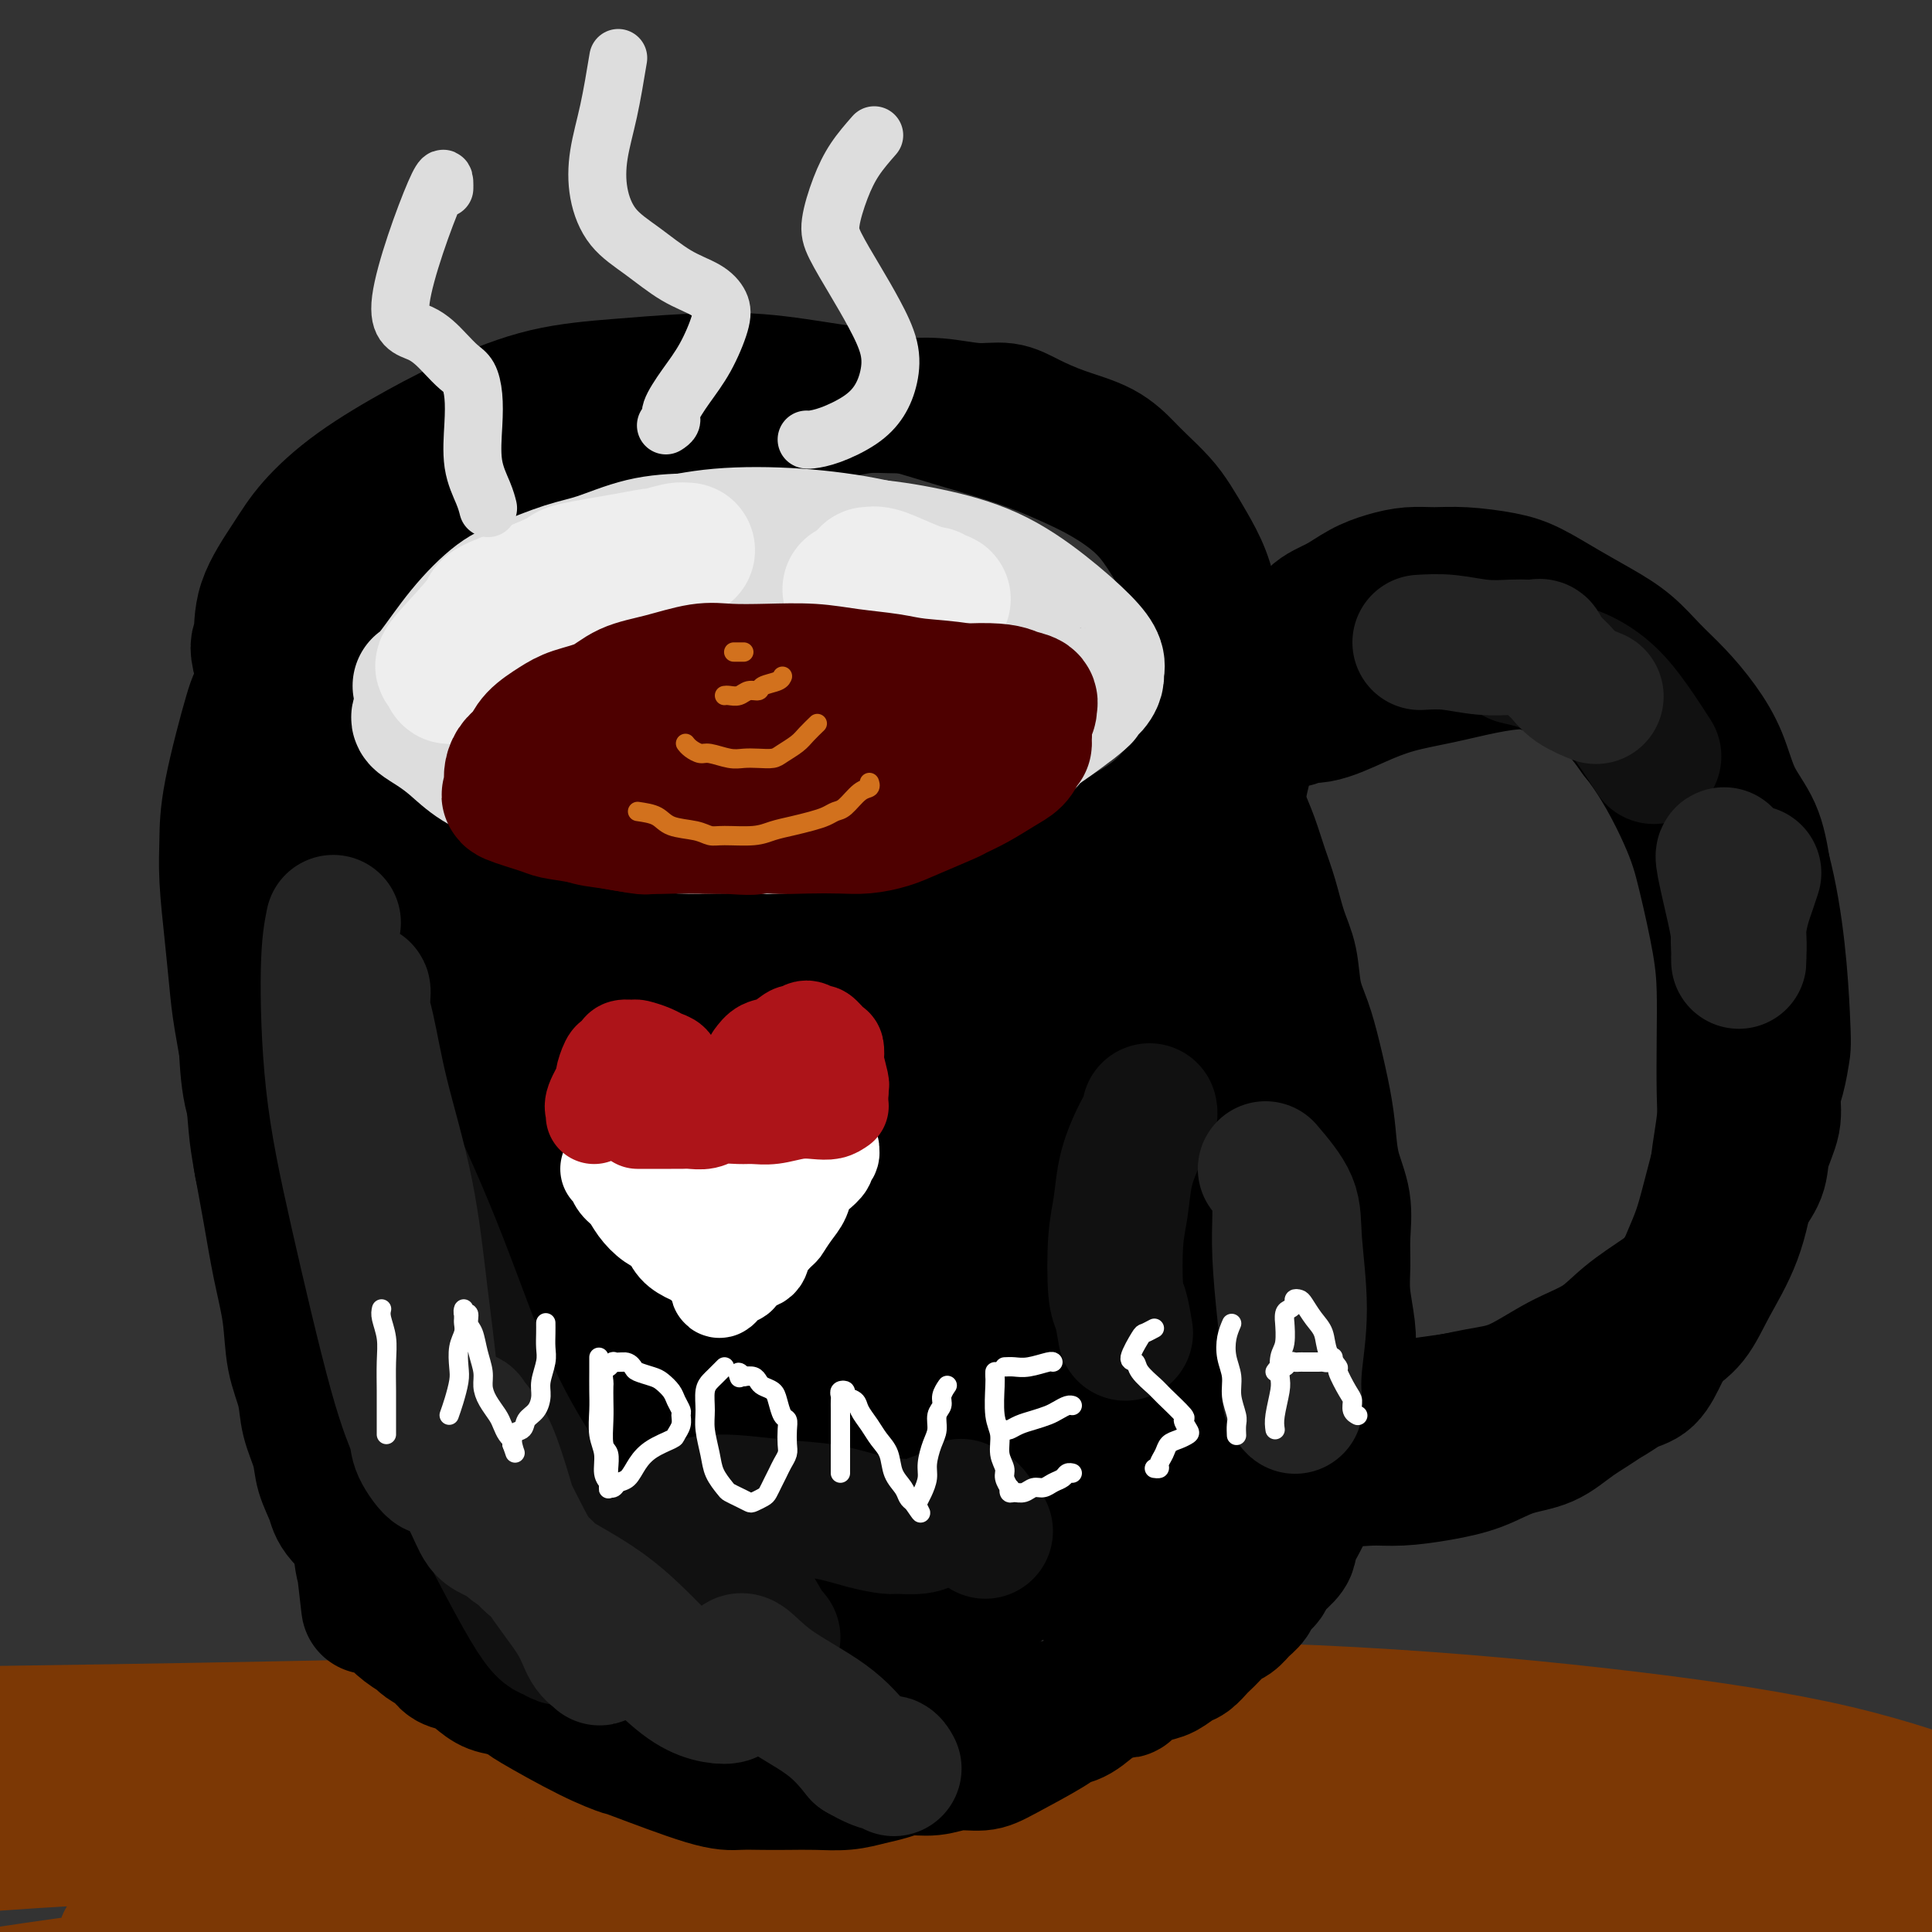 <svg viewBox='0 0 400 400' version='1.1' xmlns='http://www.w3.org/2000/svg' xmlns:xlink='http://www.w3.org/1999/xlink'><rect x="0" y="0" width="400" height="400" fill="#333333" stroke="none"/><g fill='none' stroke='rgb(0,0,0)' stroke-width='28' stroke-linecap='round' stroke-linejoin='round'><path d='M81,138c1.375,-1.637 2.750,-3.274 5,-5c2.250,-1.726 5.376,-3.541 7,-5c1.624,-1.459 1.746,-2.561 3,-4c1.254,-1.439 3.641,-3.216 6,-5c2.359,-1.784 4.691,-3.577 7,-5c2.309,-1.423 4.593,-2.478 7,-4c2.407,-1.522 4.935,-3.513 7,-5c2.065,-1.487 3.668,-2.471 6,-4c2.332,-1.529 5.394,-3.605 8,-5c2.606,-1.395 4.758,-2.110 7,-3c2.242,-0.890 4.576,-1.955 7,-3c2.424,-1.045 4.939,-2.069 7,-3c2.061,-0.931 3.668,-1.767 6,-2c2.332,-0.233 5.389,0.138 8,0c2.611,-0.138 4.778,-0.784 7,-1c2.222,-0.216 4.500,-0.000 7,0c2.500,0.000 5.221,-0.215 8,0c2.779,0.215 5.614,0.860 8,1c2.386,0.140 4.323,-0.227 6,0c1.677,0.227 3.095,1.046 5,2c1.905,0.954 4.299,2.043 7,3c2.701,0.957 5.710,1.780 8,3c2.290,1.220 3.862,2.835 5,4c1.138,1.165 1.842,1.881 3,3c1.158,1.119 2.772,2.642 4,4c1.228,1.358 2.071,2.549 3,4c0.929,1.451 1.942,3.160 3,5c1.058,1.840 2.159,3.811 3,6c0.841,2.189 1.420,4.594 2,7'/><path d='M251,126c1.690,4.019 1.914,5.067 2,7c0.086,1.933 0.032,4.752 0,7c-0.032,2.248 -0.042,3.925 0,5c0.042,1.075 0.137,1.546 0,3c-0.137,1.454 -0.507,3.890 -1,6c-0.493,2.110 -1.110,3.894 -2,6c-0.890,2.106 -2.052,4.535 -3,6c-0.948,1.465 -1.682,1.967 -3,3c-1.318,1.033 -3.222,2.597 -5,4c-1.778,1.403 -3.431,2.645 -6,4c-2.569,1.355 -6.055,2.824 -9,4c-2.945,1.176 -5.350,2.060 -8,3c-2.650,0.940 -5.545,1.936 -9,3c-3.455,1.064 -7.470,2.195 -12,3c-4.530,0.805 -9.576,1.285 -15,2c-5.424,0.715 -11.226,1.665 -16,2c-4.774,0.335 -8.519,0.056 -13,0c-4.481,-0.056 -9.700,0.110 -14,0c-4.300,-0.110 -7.683,-0.498 -11,-1c-3.317,-0.502 -6.567,-1.120 -10,-2c-3.433,-0.880 -7.047,-2.022 -10,-3c-2.953,-0.978 -5.243,-1.793 -10,-4c-4.757,-2.207 -11.981,-5.806 -16,-8c-4.019,-2.194 -4.833,-2.983 -6,-4c-1.167,-1.017 -2.687,-2.263 -4,-4c-1.313,-1.737 -2.418,-3.965 -4,-6c-1.582,-2.035 -3.641,-3.875 -5,-6c-1.359,-2.125 -2.020,-4.534 -3,-7c-0.980,-2.466 -2.280,-4.990 -3,-7c-0.720,-2.010 -0.860,-3.505 -1,-5'/><path d='M54,137c-1.077,-3.770 -0.269,-3.695 0,-5c0.269,-1.305 -0.001,-3.989 1,-7c1.001,-3.011 3.272,-6.348 5,-9c1.728,-2.652 2.913,-4.619 5,-7c2.087,-2.381 5.077,-5.177 9,-8c3.923,-2.823 8.780,-5.674 13,-8c4.220,-2.326 7.804,-4.128 12,-6c4.196,-1.872 9.003,-3.816 14,-5c4.997,-1.184 10.185,-1.609 15,-2c4.815,-0.391 9.258,-0.748 14,-1c4.742,-0.252 9.783,-0.399 15,0c5.217,0.399 10.609,1.345 15,2c4.391,0.655 7.782,1.020 12,2c4.218,0.980 9.264,2.575 14,4c4.736,1.425 9.161,2.682 13,4c3.839,1.318 7.092,2.699 10,4c2.908,1.301 5.472,2.523 8,4c2.528,1.477 5.022,3.208 7,5c1.978,1.792 3.441,3.645 5,6c1.559,2.355 3.214,5.211 5,8c1.786,2.789 3.701,5.512 5,10c1.299,4.488 1.980,10.743 2,13c0.020,2.257 -0.623,0.516 -1,1c-0.377,0.484 -0.489,3.194 -1,6c-0.511,2.806 -1.423,5.708 -3,9c-1.577,3.292 -3.820,6.973 -7,10c-3.180,3.027 -7.296,5.399 -13,8c-5.704,2.601 -12.997,5.431 -17,7c-4.003,1.569 -4.715,1.877 -5,2c-0.285,0.123 -0.142,0.062 0,0'/><path d='M115,107c-0.877,-0.169 -1.755,-0.338 -4,0c-2.245,0.338 -5.858,1.183 -9,2c-3.142,0.817 -5.815,1.607 -9,3c-3.185,1.393 -6.883,3.388 -10,6c-3.117,2.612 -5.652,5.842 -8,9c-2.348,3.158 -4.509,6.245 -6,9c-1.491,2.755 -2.311,5.178 -3,8c-0.689,2.822 -1.246,6.043 -1,8c0.246,1.957 1.294,2.650 2,4c0.706,1.350 1.068,3.357 2,5c0.932,1.643 2.432,2.924 4,4c1.568,1.076 3.204,1.948 5,3c1.796,1.052 3.753,2.283 5,3c1.247,0.717 1.785,0.919 2,1c0.215,0.081 0.108,0.040 0,0'/></g>
<g fill='none' stroke='rgb(124,56,5)' stroke-width='28' stroke-linecap='round' stroke-linejoin='round'><path d='M-6,359c19.008,-0.280 38.016,-0.560 61,-1c22.984,-0.440 49.944,-1.039 72,-1c22.056,0.039 39.207,0.718 60,2c20.793,1.282 45.227,3.167 57,4c11.773,0.833 10.884,0.613 30,3c19.116,2.387 58.238,7.381 85,10c26.762,2.619 41.165,2.863 48,3c6.835,0.137 6.104,0.166 6,0c-0.104,-0.166 0.421,-0.527 0,-1c-0.421,-0.473 -1.786,-1.058 -7,-3c-5.214,-1.942 -14.275,-5.242 -26,-8c-11.725,-2.758 -26.114,-4.974 -43,-7c-16.886,-2.026 -36.270,-3.863 -57,-5c-20.730,-1.137 -42.807,-1.573 -83,1c-40.193,2.573 -98.502,8.155 -137,13c-38.498,4.845 -57.183,8.951 -66,11c-8.817,2.049 -7.765,2.039 -6,2c1.765,-0.039 4.242,-0.107 4,0c-0.242,0.107 -3.203,0.390 2,0c5.203,-0.390 18.572,-1.454 35,-2c16.428,-0.546 35.916,-0.574 56,0c20.084,0.574 40.765,1.749 59,3c18.235,1.251 34.026,2.577 50,4c15.974,1.423 32.133,2.944 49,4c16.867,1.056 34.443,1.646 51,3c16.557,1.354 32.097,3.470 45,5c12.903,1.530 23.170,2.472 30,3c6.830,0.528 10.223,0.642 13,1c2.777,0.358 4.936,0.959 2,0c-2.936,-0.959 -10.968,-3.480 -19,-6'/><path d='M365,397c-3.693,-1.074 -4.424,-0.761 -19,-3c-14.576,-2.239 -42.995,-7.032 -71,-9c-28.005,-1.968 -55.595,-1.113 -82,0c-26.405,1.113 -51.625,2.484 -78,5c-26.375,2.516 -53.906,6.176 -67,8c-13.094,1.824 -11.751,1.813 -13,2c-1.249,0.187 -5.089,0.572 -7,1c-1.911,0.428 -1.892,0.898 -2,1c-0.108,0.102 -0.341,-0.163 0,0c0.341,0.163 1.256,0.753 1,1c-0.256,0.247 -1.684,0.152 5,0c6.684,-0.152 21.480,-0.360 40,-2c18.520,-1.640 40.764,-4.712 62,-7c21.236,-2.288 41.464,-3.791 67,-5c25.536,-1.209 56.382,-2.125 82,-2c25.618,0.125 46.010,1.290 68,3c21.990,1.710 45.579,3.963 57,5c11.421,1.037 10.673,0.856 10,1c-0.673,0.144 -1.272,0.614 -1,1c0.272,0.386 1.417,0.689 2,1c0.583,0.311 0.606,0.630 1,1c0.394,0.370 1.160,0.792 -3,1c-4.160,0.208 -13.247,0.201 -27,0c-13.753,-0.201 -32.174,-0.596 -39,-1c-6.826,-0.404 -2.058,-0.817 -20,-2c-17.942,-1.183 -58.595,-3.135 -89,-4c-30.405,-0.865 -50.562,-0.643 -83,2c-32.438,2.643 -77.159,7.709 -105,11c-27.841,3.291 -38.803,4.809 -47,6c-8.197,1.191 -13.628,2.055 -16,3c-2.372,0.945 -1.686,1.973 -1,3'/><path d='M-10,418c-2.746,1.250 -1.110,1.375 0,1c1.110,-0.375 1.696,-1.252 0,-1c-1.696,0.252 -5.673,1.631 1,0c6.673,-1.631 23.996,-6.273 40,-9c16.004,-2.727 30.688,-3.540 48,-5c17.312,-1.460 37.254,-3.568 55,-5c17.746,-1.432 33.298,-2.187 49,-3c15.702,-0.813 31.553,-1.682 51,-2c19.447,-0.318 42.491,-0.084 62,1c19.509,1.084 35.484,3.020 56,5c20.516,1.980 45.573,4.005 60,5c14.427,0.995 18.222,0.960 23,1c4.778,0.040 10.537,0.154 16,0c5.463,-0.154 10.629,-0.577 15,-1c4.371,-0.423 7.946,-0.845 9,-1c1.054,-0.155 -0.413,-0.044 -1,0c-0.587,0.044 -0.293,0.022 0,0'/></g>
<g fill='none' stroke='rgb(0,0,0)' stroke-width='28' stroke-linecap='round' stroke-linejoin='round'><path d='M58,154c-0.003,0.030 -0.007,0.060 0,0c0.007,-0.060 0.024,-0.210 0,0c-0.024,0.210 -0.091,0.780 0,3c0.091,2.220 0.339,6.090 1,9c0.661,2.910 1.735,4.860 2,7c0.265,2.140 -0.280,4.471 0,7c0.280,2.529 1.385,5.255 2,8c0.615,2.745 0.739,5.510 1,8c0.261,2.490 0.657,4.706 1,7c0.343,2.294 0.631,4.666 1,7c0.369,2.334 0.817,4.629 1,7c0.183,2.371 0.100,4.819 0,7c-0.100,2.181 -0.219,4.094 0,6c0.219,1.906 0.776,3.804 1,6c0.224,2.196 0.117,4.689 0,7c-0.117,2.311 -0.243,4.440 0,7c0.243,2.560 0.854,5.551 1,8c0.146,2.449 -0.172,4.355 0,7c0.172,2.645 0.834,6.028 1,9c0.166,2.972 -0.163,5.533 0,8c0.163,2.467 0.818,4.841 1,7c0.182,2.159 -0.110,4.105 0,6c0.110,1.895 0.621,3.740 1,6c0.379,2.260 0.627,4.936 1,7c0.373,2.064 0.870,3.517 1,5c0.130,1.483 -0.106,2.995 0,4c0.106,1.005 0.553,1.502 1,2'/><path d='M75,319c2.647,25.887 0.765,8.105 0,2c-0.765,-6.105 -0.413,-0.534 0,2c0.413,2.534 0.888,2.030 1,2c0.112,-0.030 -0.140,0.414 0,1c0.140,0.586 0.673,1.315 1,2c0.327,0.685 0.449,1.325 1,2c0.551,0.675 1.532,1.384 2,2c0.468,0.616 0.422,1.137 1,2c0.578,0.863 1.778,2.066 3,3c1.222,0.934 2.466,1.597 3,2c0.534,0.403 0.359,0.544 1,1c0.641,0.456 2.100,1.225 3,2c0.900,0.775 1.243,1.554 2,2c0.757,0.446 1.928,0.557 3,1c1.072,0.443 2.046,1.217 3,2c0.954,0.783 1.889,1.577 3,2c1.111,0.423 2.398,0.477 4,1c1.602,0.523 3.518,1.516 5,2c1.482,0.484 2.529,0.459 5,1c2.471,0.541 6.364,1.646 8,2c1.636,0.354 1.014,-0.044 2,0c0.986,0.044 3.580,0.530 6,1c2.420,0.470 4.665,0.925 7,1c2.335,0.075 4.759,-0.228 7,0c2.241,0.228 4.299,0.989 6,1c1.701,0.011 3.044,-0.728 5,-1c1.956,-0.272 4.524,-0.076 7,0c2.476,0.076 4.860,0.031 7,0c2.140,-0.031 4.038,-0.047 6,0c1.962,0.047 3.989,0.156 6,0c2.011,-0.156 4.005,-0.578 6,-1'/><path d='M189,356c6.629,-0.306 4.701,-0.071 5,0c0.299,0.071 2.824,-0.022 5,0c2.176,0.022 4.004,0.161 6,0c1.996,-0.161 4.162,-0.620 6,-1c1.838,-0.380 3.349,-0.680 5,-1c1.651,-0.320 3.441,-0.660 5,-1c1.559,-0.340 2.887,-0.682 4,-1c1.113,-0.318 2.010,-0.614 3,-1c0.990,-0.386 2.074,-0.862 3,-1c0.926,-0.138 1.694,0.061 2,0c0.306,-0.061 0.151,-0.382 1,-1c0.849,-0.618 2.704,-1.531 4,-2c1.296,-0.469 2.034,-0.492 3,-1c0.966,-0.508 2.160,-1.501 3,-2c0.840,-0.499 1.327,-0.505 2,-1c0.673,-0.495 1.531,-1.480 2,-2c0.469,-0.520 0.548,-0.576 1,-1c0.452,-0.424 1.277,-1.216 2,-2c0.723,-0.784 1.344,-1.561 2,-2c0.656,-0.439 1.346,-0.541 2,-1c0.654,-0.459 1.272,-1.277 2,-2c0.728,-0.723 1.564,-1.352 2,-2c0.436,-0.648 0.470,-1.314 1,-2c0.530,-0.686 1.555,-1.393 2,-2c0.445,-0.607 0.308,-1.113 1,-2c0.692,-0.887 2.212,-2.155 3,-3c0.788,-0.845 0.844,-1.268 1,-2c0.156,-0.732 0.413,-1.774 1,-3c0.587,-1.226 1.504,-2.638 2,-4c0.496,-1.362 0.570,-2.675 1,-4c0.430,-1.325 1.215,-2.663 2,-4'/><path d='M273,305c2.284,-4.751 0.994,-3.627 1,-4c0.006,-0.373 1.309,-2.243 2,-4c0.691,-1.757 0.770,-3.403 1,-5c0.230,-1.597 0.612,-3.146 1,-5c0.388,-1.854 0.783,-4.013 1,-6c0.217,-1.987 0.256,-3.803 0,-6c-0.256,-2.197 -0.807,-4.773 -1,-7c-0.193,-2.227 -0.027,-4.103 0,-6c0.027,-1.897 -0.086,-3.816 0,-6c0.086,-2.184 0.371,-4.634 0,-7c-0.371,-2.366 -1.397,-4.648 -2,-7c-0.603,-2.352 -0.781,-4.773 -1,-7c-0.219,-2.227 -0.477,-4.261 -1,-7c-0.523,-2.739 -1.309,-6.183 -2,-9c-0.691,-2.817 -1.287,-5.007 -2,-7c-0.713,-1.993 -1.542,-3.788 -2,-6c-0.458,-2.212 -0.545,-4.842 -1,-7c-0.455,-2.158 -1.277,-3.843 -2,-6c-0.723,-2.157 -1.348,-4.786 -2,-7c-0.652,-2.214 -1.330,-4.012 -2,-6c-0.670,-1.988 -1.332,-4.166 -2,-6c-0.668,-1.834 -1.342,-3.324 -2,-5c-0.658,-1.676 -1.299,-3.537 -2,-5c-0.701,-1.463 -1.463,-2.529 -2,-3c-0.537,-0.471 -0.848,-0.346 -1,0c-0.152,0.346 -0.143,0.913 0,1c0.143,0.087 0.420,-0.307 0,5c-0.420,5.307 -1.536,16.313 -3,28c-1.464,11.687 -3.275,24.053 -5,36c-1.725,11.947 -3.362,23.473 -5,35'/><path d='M239,266c-2.748,21.832 -2.617,23.911 -3,30c-0.383,6.089 -1.278,16.188 -2,23c-0.722,6.812 -1.269,10.335 -2,13c-0.731,2.665 -1.644,4.470 -2,5c-0.356,0.530 -0.154,-0.217 0,0c0.154,0.217 0.261,1.398 0,0c-0.261,-1.398 -0.891,-5.374 -1,-6c-0.109,-0.626 0.304,2.097 0,-4c-0.304,-6.097 -1.325,-21.013 -2,-32c-0.675,-10.987 -1.004,-18.045 -1,-26c0.004,-7.955 0.341,-16.807 1,-25c0.659,-8.193 1.640,-15.726 2,-22c0.360,-6.274 0.100,-11.290 0,-15c-0.100,-3.710 -0.041,-6.116 0,-7c0.041,-0.884 0.064,-0.246 0,0c-0.064,0.246 -0.215,0.100 0,0c0.215,-0.100 0.795,-0.153 0,4c-0.795,4.153 -2.967,12.514 -5,22c-2.033,9.486 -3.927,20.099 -6,30c-2.073,9.901 -4.323,19.090 -6,26c-1.677,6.910 -2.780,11.540 -4,15c-1.220,3.460 -2.556,5.751 -3,7c-0.444,1.249 0.005,1.455 -1,0c-1.005,-1.455 -3.463,-4.573 -5,-7c-1.537,-2.427 -2.155,-4.163 -5,-10c-2.845,-5.837 -7.919,-15.775 -13,-24c-5.081,-8.225 -10.168,-14.737 -14,-19c-3.832,-4.263 -6.409,-6.277 -9,-8c-2.591,-1.723 -5.198,-3.156 -7,-4c-1.802,-0.844 -2.801,-1.098 -5,-1c-2.199,0.098 -5.600,0.549 -9,1'/><path d='M137,232c-4.484,0.499 -8.694,1.747 -13,3c-4.306,1.253 -8.707,2.510 -12,4c-3.293,1.490 -5.479,3.211 -7,5c-1.521,1.789 -2.377,3.644 -3,5c-0.623,1.356 -1.013,2.213 -1,3c0.013,0.787 0.430,1.504 1,2c0.570,0.496 1.293,0.773 2,1c0.707,0.227 1.396,0.406 2,0c0.604,-0.406 1.122,-1.396 2,-3c0.878,-1.604 2.117,-3.823 2,-8c-0.117,-4.177 -1.591,-10.311 -4,-17c-2.409,-6.689 -5.755,-13.934 -10,-20c-4.245,-6.066 -9.391,-10.954 -13,-15c-3.609,-4.046 -5.682,-7.249 -7,-9c-1.318,-1.751 -1.879,-2.050 -2,-2c-0.121,0.050 0.200,0.449 1,1c0.800,0.551 2.080,1.252 5,5c2.920,3.748 7.478,10.541 14,18c6.522,7.459 15.006,15.584 23,22c7.994,6.416 15.499,11.123 22,16c6.501,4.877 12.000,9.922 18,13c6.000,3.078 12.502,4.187 16,6c3.498,1.813 3.993,4.330 6,4c2.007,-0.330 5.528,-3.508 7,-5c1.472,-1.492 0.896,-1.297 1,-2c0.104,-0.703 0.888,-2.302 1,-4c0.112,-1.698 -0.448,-3.494 -2,-6c-1.552,-2.506 -4.096,-5.723 -8,-8c-3.904,-2.277 -9.166,-3.613 -14,-4c-4.834,-0.387 -9.238,0.175 -15,2c-5.762,1.825 -12.881,4.912 -20,8'/><path d='M129,247c-9.168,3.813 -14.588,8.344 -20,13c-5.412,4.656 -10.818,9.436 -14,14c-3.182,4.564 -4.142,8.913 -4,13c0.142,4.087 1.387,7.912 5,13c3.613,5.088 9.594,11.440 17,16c7.406,4.560 16.236,7.329 24,9c7.764,1.671 14.462,2.246 22,3c7.538,0.754 15.917,1.688 22,2c6.083,0.312 9.870,0.002 13,0c3.130,-0.002 5.604,0.303 8,0c2.396,-0.303 4.714,-1.213 6,-2c1.286,-0.787 1.542,-1.451 2,-2c0.458,-0.549 1.120,-0.983 1,-2c-0.120,-1.017 -1.023,-2.618 -2,-4c-0.977,-1.382 -2.028,-2.545 -4,-4c-1.972,-1.455 -4.866,-3.203 -8,-5c-3.134,-1.797 -6.508,-3.644 -11,-5c-4.492,-1.356 -10.102,-2.221 -15,-3c-4.898,-0.779 -9.084,-1.474 -12,-2c-2.916,-0.526 -4.563,-0.885 -7,-1c-2.437,-0.115 -5.664,0.014 -9,0c-3.336,-0.014 -6.782,-0.172 -10,0c-3.218,0.172 -6.207,0.675 -9,1c-2.793,0.325 -5.389,0.474 -8,1c-2.611,0.526 -5.238,1.430 -7,2c-1.762,0.570 -2.658,0.806 -4,2c-1.342,1.194 -3.130,3.345 -5,5c-1.870,1.655 -3.821,2.815 -5,4c-1.179,1.185 -1.587,2.396 -2,4c-0.413,1.604 -0.832,3.601 -1,5c-0.168,1.399 -0.084,2.199 0,3'/><path d='M92,327c-0.264,2.462 0.574,2.618 1,4c0.426,1.382 0.438,3.991 1,6c0.562,2.009 1.673,3.420 3,5c1.327,1.580 2.868,3.331 5,5c2.132,1.669 4.853,3.255 6,4c1.147,0.745 0.718,0.648 3,2c2.282,1.352 7.274,4.152 11,6c3.726,1.848 6.187,2.744 7,3c0.813,0.256 -0.020,-0.127 3,1c3.020,1.127 9.895,3.766 14,5c4.105,1.234 5.440,1.064 7,1c1.560,-0.064 3.344,-0.020 5,0c1.656,0.020 3.184,0.017 5,0c1.816,-0.017 3.919,-0.047 6,0c2.081,0.047 4.138,0.171 6,0c1.862,-0.171 3.529,-0.638 5,-1c1.471,-0.362 2.746,-0.618 4,-1c1.254,-0.382 2.486,-0.890 4,-1c1.514,-0.110 3.309,0.178 5,0c1.691,-0.178 3.278,-0.822 5,-1c1.722,-0.178 3.579,0.109 5,0c1.421,-0.109 2.406,-0.615 5,-2c2.594,-1.385 6.797,-3.647 9,-5c2.203,-1.353 2.405,-1.795 3,-2c0.595,-0.205 1.583,-0.173 3,-1c1.417,-0.827 3.264,-2.514 5,-4c1.736,-1.486 3.363,-2.771 5,-5c1.637,-2.229 3.284,-5.402 5,-8c1.716,-2.598 3.500,-4.623 5,-7c1.500,-2.377 2.714,-5.108 4,-8c1.286,-2.892 2.643,-5.946 4,-9'/><path d='M251,314c3.578,-6.869 3.522,-8.040 4,-11c0.478,-2.960 1.491,-7.708 3,-12c1.509,-4.292 3.514,-8.127 5,-12c1.486,-3.873 2.453,-7.784 3,-11c0.547,-3.216 0.675,-5.735 1,-8c0.325,-2.265 0.846,-4.274 1,-5c0.154,-0.726 -0.059,-0.170 0,0c0.059,0.170 0.390,-0.046 0,1c-0.390,1.046 -1.499,3.356 -3,8c-1.501,4.644 -3.392,11.624 -6,18c-2.608,6.376 -5.932,12.149 -8,17c-2.068,4.851 -2.880,8.782 -4,12c-1.120,3.218 -2.550,5.725 -3,7c-0.450,1.275 0.079,1.320 0,1c-0.079,-0.320 -0.767,-1.005 -1,-1c-0.233,0.005 -0.013,0.701 0,-1c0.013,-1.701 -0.181,-5.799 0,-10c0.181,-4.201 0.739,-8.503 2,-16c1.261,-7.497 3.227,-18.187 4,-27c0.773,-8.813 0.355,-15.748 0,-21c-0.355,-5.252 -0.645,-8.822 -1,-13c-0.355,-4.178 -0.775,-8.966 -1,-11c-0.225,-2.034 -0.256,-1.316 0,-1c0.256,0.316 0.799,0.229 1,0c0.201,-0.229 0.060,-0.599 0,0c-0.060,0.599 -0.038,2.169 -1,7c-0.962,4.831 -2.907,12.924 -5,20c-2.093,7.076 -4.333,13.136 -7,18c-2.667,4.864 -5.762,8.533 -8,11c-2.238,2.467 -3.619,3.734 -5,5'/><path d='M222,279c-2.850,2.900 -3.475,2.149 -4,2c-0.525,-0.149 -0.951,0.304 -2,-1c-1.049,-1.304 -2.720,-4.366 -6,-8c-3.280,-3.634 -8.169,-7.839 -14,-13c-5.831,-5.161 -12.606,-11.277 -18,-16c-5.394,-4.723 -9.408,-8.052 -12,-10c-2.592,-1.948 -3.763,-2.515 -5,-3c-1.237,-0.485 -2.540,-0.889 -4,-2c-1.460,-1.111 -3.078,-2.930 -4,-4c-0.922,-1.070 -1.147,-1.391 -2,-2c-0.853,-0.609 -2.334,-1.507 -3,-2c-0.666,-0.493 -0.518,-0.580 0,-1c0.518,-0.420 1.404,-1.173 5,-2c3.596,-0.827 9.902,-1.728 16,-3c6.098,-1.272 11.989,-2.915 18,-4c6.011,-1.085 12.143,-1.612 17,-2c4.857,-0.388 8.438,-0.639 12,-1c3.562,-0.361 7.105,-0.834 9,-1c1.895,-0.166 2.144,-0.026 3,0c0.856,0.026 2.321,-0.062 2,0c-0.321,0.062 -2.428,0.275 -1,0c1.428,-0.275 6.391,-1.037 -2,0c-8.391,1.037 -30.135,3.872 -40,5c-9.865,1.128 -7.852,0.548 -14,1c-6.148,0.452 -20.456,1.935 -31,3c-10.544,1.065 -17.325,1.711 -23,2c-5.675,0.289 -10.244,0.221 -13,0c-2.756,-0.221 -3.697,-0.595 -5,-1c-1.303,-0.405 -2.966,-0.840 -4,-1c-1.034,-0.160 -1.438,-0.046 -2,0c-0.562,0.046 -1.281,0.023 -2,0'/><path d='M93,215c-4.347,-0.313 -2.213,-0.094 -2,0c0.213,0.094 -1.494,0.063 -2,0c-0.506,-0.063 0.191,-0.157 0,0c-0.191,0.157 -1.269,0.564 0,4c1.269,3.436 4.886,9.900 8,17c3.114,7.100 5.724,14.836 9,23c3.276,8.164 7.217,16.757 10,24c2.783,7.243 4.408,13.138 6,18c1.592,4.862 3.151,8.692 4,11c0.849,2.308 0.988,3.095 1,3c0.012,-0.095 -0.103,-1.073 0,-3c0.103,-1.927 0.423,-4.805 0,-9c-0.423,-4.195 -1.591,-9.709 -3,-16c-1.409,-6.291 -3.060,-13.360 -5,-20c-1.940,-6.640 -4.168,-12.851 -6,-18c-1.832,-5.149 -3.268,-9.235 -4,-12c-0.732,-2.765 -0.762,-4.208 -1,-4c-0.238,0.208 -0.685,2.067 -2,8c-1.315,5.933 -3.498,15.941 -4,27c-0.502,11.059 0.676,23.170 2,33c1.324,9.830 2.794,17.379 5,23c2.206,5.621 5.149,9.316 8,11c2.851,1.684 5.609,1.359 7,1c1.391,-0.359 1.413,-0.750 2,-1c0.587,-0.250 1.739,-0.357 4,-5c2.261,-4.643 5.630,-13.821 9,-23'/><path d='M139,307c1.886,-4.269 2.102,-3.440 3,-8c0.898,-4.560 2.480,-14.507 3,-21c0.520,-6.493 -0.021,-9.530 -1,-13c-0.979,-3.470 -2.398,-7.373 -4,-11c-1.602,-3.627 -3.389,-6.976 -5,-9c-1.611,-2.024 -3.047,-2.721 -4,-3c-0.953,-0.279 -1.424,-0.138 -2,0c-0.576,0.138 -1.259,0.273 -3,2c-1.741,1.727 -4.541,5.045 -7,11c-2.459,5.955 -4.577,14.547 -5,24c-0.423,9.453 0.848,19.769 3,28c2.152,8.231 5.184,14.378 8,18c2.816,3.622 5.415,4.718 8,5c2.585,0.282 5.154,-0.249 8,-1c2.846,-0.751 5.967,-1.720 10,-4c4.033,-2.280 8.979,-5.870 13,-10c4.021,-4.130 7.119,-8.798 9,-12c1.881,-3.202 2.546,-4.937 4,-10c1.454,-5.063 3.695,-13.454 5,-21c1.305,-7.546 1.672,-14.249 2,-19c0.328,-4.751 0.616,-7.552 1,-10c0.384,-2.448 0.862,-4.545 1,-6c0.138,-1.455 -0.066,-2.268 0,-3c0.066,-0.732 0.400,-1.383 0,-1c-0.400,0.383 -1.534,1.801 -1,1c0.534,-0.801 2.737,-3.822 -1,1c-3.737,4.822 -13.414,17.489 -19,27c-5.586,9.511 -7.081,15.868 -8,23c-0.919,7.132 -1.263,15.038 -1,21c0.263,5.962 1.131,9.981 2,14'/><path d='M158,320c0.899,6.761 2.645,6.162 5,6c2.355,-0.162 5.317,0.111 7,0c1.683,-0.111 2.085,-0.608 4,-2c1.915,-1.392 5.344,-3.681 8,-7c2.656,-3.319 4.541,-7.668 7,-12c2.459,-4.332 5.493,-8.646 8,-14c2.507,-5.354 4.487,-11.747 6,-17c1.513,-5.253 2.560,-9.367 3,-13c0.440,-3.633 0.272,-6.784 0,-9c-0.272,-2.216 -0.649,-3.497 -1,-5c-0.351,-1.503 -0.676,-3.228 -1,-4c-0.324,-0.772 -0.648,-0.590 -1,-1c-0.352,-0.410 -0.732,-1.411 -4,1c-3.268,2.411 -9.423,8.236 -15,16c-5.577,7.764 -10.576,17.469 -14,27c-3.424,9.531 -5.272,18.889 -6,26c-0.728,7.111 -0.335,11.976 1,16c1.335,4.024 3.613,7.207 7,10c3.387,2.793 7.884,5.195 10,6c2.116,0.805 1.850,0.014 3,0c1.150,-0.014 3.717,0.748 5,0c1.283,-0.748 1.283,-3.008 2,-5c0.717,-1.992 2.152,-3.716 3,-6c0.848,-2.284 1.110,-5.128 1,-8c-0.110,-2.872 -0.592,-5.772 -1,-9c-0.408,-3.228 -0.741,-6.783 -1,-10c-0.259,-3.217 -0.442,-6.094 -1,-8c-0.558,-1.906 -1.490,-2.841 -3,-5c-1.510,-2.159 -3.599,-5.543 -6,-8c-2.401,-2.457 -5.115,-3.988 -8,-5c-2.885,-1.012 -5.943,-1.506 -9,-2'/><path d='M167,278c-3.908,-0.627 -5.179,1.307 -9,3c-3.821,1.693 -10.191,3.145 -16,5c-5.809,1.855 -11.055,4.111 -15,5c-3.945,0.889 -6.588,0.410 -10,0c-3.412,-0.410 -7.594,-0.753 -10,-1c-2.406,-0.247 -3.036,-0.400 -4,-1c-0.964,-0.600 -2.262,-1.648 -4,-3c-1.738,-1.352 -3.915,-3.008 -6,-5c-2.085,-1.992 -4.078,-4.320 -6,-7c-1.922,-2.680 -3.773,-5.711 -5,-8c-1.227,-2.289 -1.829,-3.836 -2,-6c-0.171,-2.164 0.090,-4.946 0,-7c-0.090,-2.054 -0.529,-3.379 0,-5c0.529,-1.621 2.028,-3.539 3,-5c0.972,-1.461 1.419,-2.464 2,-3c0.581,-0.536 1.297,-0.606 3,0c1.703,0.606 4.394,1.886 7,5c2.606,3.114 5.126,8.061 7,15c1.874,6.939 3.101,15.871 4,23c0.899,7.129 1.470,12.454 2,17c0.530,4.546 1.017,8.314 2,13c0.983,4.686 2.460,10.289 3,13c0.540,2.711 0.144,2.529 0,3c-0.144,0.471 -0.035,1.597 0,2c0.035,0.403 -0.005,0.085 0,0c0.005,-0.085 0.053,0.064 0,0c-0.053,-0.064 -0.208,-0.340 -1,-1c-0.792,-0.660 -2.223,-1.703 -4,-3c-1.777,-1.297 -3.902,-2.849 -6,-5c-2.098,-2.151 -4.171,-4.900 -6,-7c-1.829,-2.100 -3.415,-3.550 -5,-5'/><path d='M91,310c-4.637,-4.173 -5.231,-5.106 -6,-6c-0.769,-0.894 -1.715,-1.750 -3,-3c-1.285,-1.250 -2.910,-2.892 -4,-4c-1.090,-1.108 -1.646,-1.680 -2,-2c-0.354,-0.320 -0.506,-0.389 -1,-1c-0.494,-0.611 -1.329,-1.763 -2,-3c-0.671,-1.237 -1.176,-2.557 -2,-4c-0.824,-1.443 -1.966,-3.007 -3,-5c-1.034,-1.993 -1.959,-4.415 -3,-7c-1.041,-2.585 -2.196,-5.334 -3,-8c-0.804,-2.666 -1.255,-5.250 -2,-8c-0.745,-2.750 -1.783,-5.667 -3,-9c-1.217,-3.333 -2.613,-7.082 -3,-10c-0.387,-2.918 0.235,-5.003 0,-7c-0.235,-1.997 -1.328,-3.904 -2,-7c-0.672,-3.096 -0.924,-7.380 -1,-11c-0.076,-3.620 0.026,-6.575 0,-9c-0.026,-2.425 -0.178,-4.319 0,-7c0.178,-2.681 0.687,-6.148 1,-9c0.313,-2.852 0.430,-5.088 2,-10c1.570,-4.912 4.592,-12.500 6,-16c1.408,-3.500 1.203,-2.913 1,-3c-0.203,-0.087 -0.405,-0.847 0,-2c0.405,-1.153 1.418,-2.698 2,-4c0.582,-1.302 0.732,-2.362 1,-3c0.268,-0.638 0.652,-0.856 1,-1c0.348,-0.144 0.660,-0.214 1,0c0.340,0.214 0.707,0.711 1,2c0.293,1.289 0.512,3.368 1,8c0.488,4.632 1.244,11.816 2,19'/><path d='M70,180c0.718,11.711 1.012,27.490 1,35c-0.012,7.510 -0.331,6.753 0,11c0.331,4.247 1.312,13.499 2,21c0.688,7.501 1.083,13.253 2,18c0.917,4.747 2.356,8.491 4,12c1.644,3.509 3.494,6.783 5,10c1.506,3.217 2.670,6.376 4,9c1.330,2.624 2.826,4.714 4,7c1.174,2.286 2.025,4.770 3,7c0.975,2.230 2.072,4.207 3,6c0.928,1.793 1.687,3.401 3,5c1.313,1.599 3.182,3.188 4,4c0.818,0.812 0.586,0.845 1,1c0.414,0.155 1.473,0.430 2,1c0.527,0.570 0.520,1.435 0,1c-0.520,-0.435 -1.553,-2.169 -2,-3c-0.447,-0.831 -0.308,-0.759 -1,-1c-0.692,-0.241 -2.214,-0.794 -3,-1c-0.786,-0.206 -0.834,-0.066 -1,0c-0.166,0.066 -0.449,0.056 -1,0c-0.551,-0.056 -1.369,-0.158 -2,0c-0.631,0.158 -1.077,0.576 -2,1c-0.923,0.424 -2.325,0.854 -3,1c-0.675,0.146 -0.623,0.009 -1,0c-0.377,-0.009 -1.184,0.111 -2,0c-0.816,-0.111 -1.643,-0.453 -3,-1c-1.357,-0.547 -3.245,-1.299 -5,-2c-1.755,-0.701 -3.378,-1.350 -5,-2'/><path d='M77,320c-1.959,-0.744 -0.355,-0.105 -1,-1c-0.645,-0.895 -3.539,-3.326 -5,-5c-1.461,-1.674 -1.490,-2.592 -2,-4c-0.510,-1.408 -1.503,-3.307 -2,-5c-0.497,-1.693 -0.500,-3.180 -1,-5c-0.500,-1.820 -1.499,-3.973 -2,-6c-0.501,-2.027 -0.504,-3.926 -1,-6c-0.496,-2.074 -1.484,-4.322 -2,-7c-0.516,-2.678 -0.558,-5.787 -1,-9c-0.442,-3.213 -1.283,-6.531 -2,-10c-0.717,-3.469 -1.309,-7.091 -2,-11c-0.691,-3.909 -1.481,-8.106 -2,-11c-0.519,-2.894 -0.769,-4.485 -1,-7c-0.231,-2.515 -0.444,-5.955 -1,-10c-0.556,-4.045 -1.455,-8.694 -2,-12c-0.545,-3.306 -0.734,-5.269 -1,-8c-0.266,-2.731 -0.607,-6.231 -1,-10c-0.393,-3.769 -0.836,-7.807 -1,-11c-0.164,-3.193 -0.049,-5.543 0,-8c0.049,-2.457 0.030,-5.023 1,-10c0.970,-4.977 2.928,-12.367 4,-16c1.072,-3.633 1.258,-3.509 2,-4c0.742,-0.491 2.041,-1.597 3,-2c0.959,-0.403 1.577,-0.102 2,0c0.423,0.102 0.649,0.005 1,0c0.351,-0.005 0.826,0.081 1,0c0.174,-0.081 0.047,-0.330 0,0c-0.047,0.330 -0.013,1.237 0,3c0.013,1.763 0.007,4.381 0,7'/><path d='M61,152c0.193,3.658 0.175,7.803 0,13c-0.175,5.197 -0.506,11.446 -1,18c-0.494,6.554 -1.152,13.413 -1,21c0.152,7.587 1.114,15.902 2,24c0.886,8.098 1.694,15.978 3,23c1.306,7.022 3.108,13.185 5,19c1.892,5.815 3.875,11.283 7,17c3.125,5.717 7.392,11.685 11,17c3.608,5.315 6.557,9.977 10,14c3.443,4.023 7.381,7.407 9,9c1.619,1.593 0.918,1.394 2,2c1.082,0.606 3.946,2.017 6,3c2.054,0.983 3.299,1.538 5,2c1.701,0.462 3.857,0.831 6,1c2.143,0.169 4.273,0.136 7,0c2.727,-0.136 6.050,-0.377 9,-1c2.950,-0.623 5.525,-1.629 7,-2c1.475,-0.371 1.850,-0.106 2,0c0.150,0.106 0.075,0.053 0,0'/><path d='M158,344c0.477,-2.635 0.954,-5.270 2,-10c1.046,-4.730 2.659,-11.555 4,-18c1.341,-6.445 2.408,-12.508 3,-15c0.592,-2.492 0.709,-1.412 3,-7c2.291,-5.588 6.757,-17.845 10,-26c3.243,-8.155 5.265,-12.207 8,-17c2.735,-4.793 6.184,-10.328 9,-15c2.816,-4.672 4.998,-8.480 6,-10c1.002,-1.520 0.824,-0.753 1,-2c0.176,-1.247 0.706,-4.508 1,-6c0.294,-1.492 0.354,-1.214 0,0c-0.354,1.214 -1.121,3.363 -4,7c-2.879,3.637 -7.872,8.761 -12,15c-4.128,6.239 -7.393,13.592 -10,21c-2.607,7.408 -4.555,14.872 -6,22c-1.445,7.128 -2.387,13.920 -3,20c-0.613,6.080 -0.896,11.446 -1,15c-0.104,3.554 -0.028,5.295 0,6c0.028,0.705 0.007,0.375 0,0c-0.007,-0.375 -0.002,-0.793 0,-2c0.002,-1.207 0.001,-3.202 0,-6c-0.001,-2.798 -0.000,-6.399 0,-10'/><path d='M169,306c0.060,-3.512 0.208,-3.292 0,-4c-0.208,-0.708 -0.774,-2.345 -1,-3c-0.226,-0.655 -0.113,-0.327 0,0'/><path d='M79,152c0.584,1.915 1.169,3.831 3,6c1.831,2.169 4.909,4.593 8,7c3.091,2.407 6.196,4.799 10,7c3.804,2.201 8.309,4.211 12,6c3.691,1.789 6.570,3.358 11,5c4.430,1.642 10.412,3.356 16,5c5.588,1.644 10.783,3.218 16,4c5.217,0.782 10.456,0.774 15,1c4.544,0.226 8.394,0.688 14,1c5.606,0.312 12.966,0.475 19,0c6.034,-0.475 10.740,-1.590 13,-2c2.260,-0.410 2.074,-0.117 2,0c-0.074,0.117 -0.037,0.059 0,0'/><path d='M252,188c-0.037,0.072 -0.074,0.144 0,0c0.074,-0.144 0.261,-0.502 0,-1c-0.261,-0.498 -0.968,-1.134 -1,-2c-0.032,-0.866 0.610,-1.962 1,-3c0.390,-1.038 0.527,-2.019 1,-4c0.473,-1.981 1.284,-4.962 2,-8c0.716,-3.038 1.339,-6.134 2,-9c0.661,-2.866 1.361,-5.502 2,-8c0.639,-2.498 1.216,-4.856 2,-7c0.784,-2.144 1.776,-4.072 3,-6c1.224,-1.928 2.679,-3.854 4,-6c1.321,-2.146 2.509,-4.512 4,-6c1.491,-1.488 3.286,-2.097 5,-3c1.714,-0.903 3.347,-2.099 5,-3c1.653,-0.901 3.326,-1.507 5,-2c1.674,-0.493 3.348,-0.874 5,-1c1.652,-0.126 3.283,0.002 5,0c1.717,-0.002 3.521,-0.136 6,0c2.479,0.136 5.632,0.541 8,1c2.368,0.459 3.952,0.971 6,2c2.048,1.029 4.560,2.573 7,4c2.440,1.427 4.809,2.736 7,4c2.191,1.264 4.204,2.484 6,4c1.796,1.516 3.375,3.327 5,5c1.625,1.673 3.296,3.207 5,5c1.704,1.793 3.440,3.845 5,6c1.560,2.155 2.944,4.413 4,7c1.056,2.587 1.784,5.504 3,8c1.216,2.496 2.919,4.570 4,7c1.081,2.430 1.541,5.215 2,8'/><path d='M365,180c2.908,11.008 3.679,23.530 4,30c0.321,6.470 0.191,6.890 0,8c-0.191,1.110 -0.444,2.910 -1,5c-0.556,2.090 -1.415,4.468 -2,7c-0.585,2.532 -0.896,5.216 -2,8c-1.104,2.784 -3.000,5.668 -5,9c-2.000,3.332 -4.105,7.111 -6,10c-1.895,2.889 -3.579,4.887 -5,7c-1.421,2.113 -2.577,4.341 -4,6c-1.423,1.659 -3.113,2.749 -5,4c-1.887,1.251 -3.973,2.664 -6,4c-2.027,1.336 -3.997,2.596 -6,4c-2.003,1.404 -4.041,2.954 -6,4c-1.959,1.046 -3.840,1.590 -6,2c-2.160,0.410 -4.598,0.685 -7,1c-2.402,0.315 -4.768,0.669 -7,1c-2.232,0.331 -4.331,0.639 -7,1c-2.669,0.361 -5.909,0.776 -9,1c-3.091,0.224 -6.034,0.256 -8,0c-1.966,-0.256 -2.954,-0.801 -4,-1c-1.046,-0.199 -2.151,-0.053 -3,0c-0.849,0.053 -1.444,0.014 -2,0c-0.556,-0.014 -1.073,-0.004 -1,0c0.073,0.004 0.735,0.001 1,0c0.265,-0.001 0.132,-0.001 0,0'/><path d='M268,291c-7.427,0.480 -2.494,0.179 0,0c2.494,-0.179 2.549,-0.237 4,0c1.451,0.237 4.299,0.768 7,1c2.701,0.232 5.255,0.166 8,0c2.745,-0.166 5.682,-0.430 9,-1c3.318,-0.570 7.017,-1.446 10,-2c2.983,-0.554 5.248,-0.788 8,-2c2.752,-1.212 5.989,-3.404 9,-5c3.011,-1.596 5.794,-2.595 8,-4c2.206,-1.405 3.833,-3.214 6,-5c2.167,-1.786 4.872,-3.547 7,-5c2.128,-1.453 3.677,-2.597 5,-4c1.323,-1.403 2.419,-3.066 4,-5c1.581,-1.934 3.647,-4.141 5,-6c1.353,-1.859 1.994,-3.372 3,-5c1.006,-1.628 2.376,-3.373 3,-5c0.624,-1.627 0.501,-3.136 1,-5c0.499,-1.864 1.622,-4.082 2,-6c0.378,-1.918 0.013,-3.538 0,-6c-0.013,-2.462 0.326,-5.768 0,-9c-0.326,-3.232 -1.318,-6.390 -2,-9c-0.682,-2.610 -1.052,-4.670 -2,-8c-0.948,-3.330 -2.472,-7.928 -4,-12c-1.528,-4.072 -3.061,-7.618 -4,-10c-0.939,-2.382 -1.285,-3.600 -3,-8c-1.715,-4.400 -4.799,-11.983 -7,-16c-2.201,-4.017 -3.518,-4.468 -5,-6c-1.482,-1.532 -3.130,-4.143 -5,-6c-1.870,-1.857 -3.963,-2.959 -6,-4c-2.037,-1.041 -4.019,-2.020 -6,-3'/><path d='M323,135c-3.001,-1.308 -4.503,-1.080 -6,-1c-1.497,0.080 -2.988,0.010 -5,0c-2.012,-0.010 -4.545,0.040 -7,0c-2.455,-0.040 -4.833,-0.168 -7,0c-2.167,0.168 -4.125,0.634 -6,1c-1.875,0.366 -3.667,0.632 -5,1c-1.333,0.368 -2.206,0.837 -3,1c-0.794,0.163 -1.508,0.020 -2,0c-0.492,-0.020 -0.762,0.085 -1,0c-0.238,-0.085 -0.445,-0.359 -1,0c-0.555,0.359 -1.460,1.351 -2,2c-0.540,0.649 -0.716,0.954 -1,1c-0.284,0.046 -0.678,-0.167 -1,0c-0.322,0.167 -0.573,0.714 -1,1c-0.427,0.286 -1.029,0.310 -2,1c-0.971,0.690 -2.312,2.046 -3,3c-0.688,0.954 -0.724,1.505 -1,2c-0.276,0.495 -0.794,0.934 -1,1c-0.206,0.066 -0.102,-0.240 0,0c0.102,0.240 0.200,1.025 0,1c-0.200,-0.025 -0.700,-0.860 0,-1c0.700,-0.140 2.599,0.415 5,0c2.401,-0.415 5.303,-1.800 8,-3c2.697,-1.200 5.190,-2.214 8,-3c2.810,-0.786 5.938,-1.345 9,-2c3.062,-0.655 6.057,-1.406 9,-2c2.943,-0.594 5.833,-1.032 8,-1c2.167,0.032 3.612,0.534 5,1c1.388,0.466 2.720,0.895 5,2c2.280,1.105 5.509,2.887 8,5c2.491,2.113 4.246,4.556 6,7'/><path d='M339,152c4.232,5.171 7.814,12.099 10,17c2.186,4.901 2.978,7.773 4,12c1.022,4.227 2.275,9.807 3,14c0.725,4.193 0.923,6.997 1,10c0.077,3.003 0.033,6.203 0,10c-0.033,3.797 -0.054,8.192 0,11c0.054,2.808 0.184,4.031 0,6c-0.184,1.969 -0.681,4.684 -1,7c-0.319,2.316 -0.458,4.232 -1,7c-0.542,2.768 -1.485,6.388 -2,9c-0.515,2.612 -0.601,4.216 -1,6c-0.399,1.784 -1.109,3.747 -2,6c-0.891,2.253 -1.962,4.795 -3,7c-1.038,2.205 -2.045,4.071 -3,6c-0.955,1.929 -1.860,3.920 -3,5c-1.140,1.080 -2.515,1.249 -4,2c-1.485,0.751 -3.081,2.085 -5,3c-1.919,0.915 -4.162,1.412 -6,2c-1.838,0.588 -3.272,1.269 -5,2c-1.728,0.731 -3.749,1.513 -6,2c-2.251,0.487 -4.732,0.679 -7,1c-2.268,0.321 -4.322,0.769 -6,1c-1.678,0.231 -2.978,0.244 -6,1c-3.022,0.756 -7.765,2.255 -10,3c-2.235,0.745 -1.962,0.735 -3,1c-1.038,0.265 -3.386,0.803 -5,1c-1.614,0.197 -2.495,0.053 -3,0c-0.505,-0.053 -0.636,-0.014 -1,0c-0.364,0.014 -0.961,0.004 -1,0c-0.039,-0.004 0.481,-0.002 1,0'/><path d='M274,304c-8.716,2.331 -1.507,1.158 2,1c3.507,-0.158 3.311,0.699 4,1c0.689,0.301 2.264,0.046 4,0c1.736,-0.046 3.632,0.116 6,0c2.368,-0.116 5.208,-0.512 8,-1c2.792,-0.488 5.536,-1.068 8,-2c2.464,-0.932 4.649,-2.216 7,-3c2.351,-0.784 4.868,-1.068 7,-2c2.132,-0.932 3.878,-2.511 6,-4c2.122,-1.489 4.621,-2.887 6,-4c1.379,-1.113 1.640,-1.941 3,-4c1.360,-2.059 3.820,-5.347 5,-7c1.180,-1.653 1.079,-1.669 2,-3c0.921,-1.331 2.864,-3.976 4,-6c1.136,-2.024 1.464,-3.427 2,-5c0.536,-1.573 1.281,-3.316 2,-5c0.719,-1.684 1.411,-3.310 2,-5c0.589,-1.690 1.075,-3.446 2,-7c0.925,-3.554 2.289,-8.906 3,-11c0.711,-2.094 0.768,-0.929 1,-2c0.232,-1.071 0.640,-4.378 1,-7c0.360,-2.622 0.671,-4.557 1,-7c0.329,-2.443 0.676,-5.392 1,-8c0.324,-2.608 0.623,-4.876 1,-7c0.377,-2.124 0.830,-4.106 1,-6c0.170,-1.894 0.056,-3.701 0,-5c-0.056,-1.299 -0.054,-2.091 0,-3c0.054,-0.909 0.159,-1.934 0,-3c-0.159,-1.066 -0.581,-2.172 -1,-3c-0.419,-0.828 -0.834,-1.380 -1,-2c-0.166,-0.620 -0.083,-1.310 0,-2'/><path d='M361,182c-0.522,-3.008 -0.827,-1.529 -1,-1c-0.173,0.529 -0.214,0.108 0,0c0.214,-0.108 0.682,0.098 1,1c0.318,0.902 0.486,2.500 1,5c0.514,2.500 1.374,5.900 2,10c0.626,4.100 1.017,8.898 1,14c-0.017,5.102 -0.443,10.507 -1,16c-0.557,5.493 -1.246,11.074 -2,16c-0.754,4.926 -1.575,9.197 -3,13c-1.425,3.803 -3.455,7.138 -5,10c-1.545,2.862 -2.605,5.249 -4,7c-1.395,1.751 -3.124,2.864 -5,4c-1.876,1.136 -3.898,2.293 -6,4c-2.102,1.707 -4.284,3.964 -6,5c-1.716,1.036 -2.967,0.851 -4,1c-1.033,0.149 -1.849,0.631 -3,1c-1.151,0.369 -2.638,0.625 -4,1c-1.362,0.375 -2.599,0.870 -4,1c-1.401,0.130 -2.964,-0.106 -5,0c-2.036,0.106 -4.544,0.553 -7,1c-2.456,0.447 -4.860,0.893 -7,1c-2.140,0.107 -4.017,-0.126 -6,0c-1.983,0.126 -4.072,0.611 -6,1c-1.928,0.389 -3.694,0.683 -5,1c-1.306,0.317 -2.153,0.659 -3,1'/><path d='M279,295c-8.524,1.619 -2.833,1.167 -1,1c1.833,-0.167 -0.190,-0.048 -1,0c-0.810,0.048 -0.405,0.024 0,0'/></g>
<g fill='none' stroke='rgb(17,17,17)' stroke-width='28' stroke-linecap='round' stroke-linejoin='round'><path d='M74,225c-0.161,4.380 -0.321,8.760 -1,10c-0.679,1.240 -1.875,-0.660 1,10c2.875,10.660 9.821,33.880 13,44c3.179,10.120 2.589,7.141 6,13c3.411,5.859 10.821,20.555 15,28c4.179,7.445 5.127,7.640 6,8c0.873,0.360 1.673,0.884 2,1c0.327,0.116 0.183,-0.178 0,-1c-0.183,-0.822 -0.406,-2.172 -1,-5c-0.594,-2.828 -1.561,-7.134 -3,-12c-1.439,-4.866 -3.351,-10.294 -5,-15c-1.649,-4.706 -3.036,-8.691 -5,-14c-1.964,-5.309 -4.506,-11.942 -7,-19c-2.494,-7.058 -4.941,-14.542 -8,-21c-3.059,-6.458 -6.730,-11.892 -9,-16c-2.270,-4.108 -3.141,-6.892 -4,-9c-0.859,-2.108 -1.708,-3.539 -2,-4c-0.292,-0.461 -0.029,0.049 0,0c0.029,-0.049 -0.178,-0.657 1,1c1.178,1.657 3.740,5.580 7,12c3.260,6.420 7.219,15.337 11,25c3.781,9.663 7.385,20.073 11,28c3.615,7.927 7.242,13.370 10,18c2.758,4.630 4.646,8.447 7,11c2.354,2.553 5.172,3.841 7,5c1.828,1.159 2.665,2.188 4,3c1.335,0.812 3.167,1.406 5,2'/><path d='M135,328c3.808,2.361 5.328,3.262 7,4c1.672,0.738 3.494,1.312 5,2c1.506,0.688 2.695,1.491 4,2c1.305,0.509 2.726,0.725 4,1c1.274,0.275 2.400,0.610 3,1c0.600,0.390 0.672,0.837 1,1c0.328,0.163 0.912,0.042 1,0c0.088,-0.042 -0.319,-0.006 -1,-1c-0.681,-0.994 -1.637,-3.018 -3,-5c-1.363,-1.982 -3.135,-3.922 -5,-6c-1.865,-2.078 -3.824,-4.293 -5,-6c-1.176,-1.707 -1.570,-2.907 -2,-4c-0.430,-1.093 -0.895,-2.079 -1,-3c-0.105,-0.921 0.149,-1.775 0,-2c-0.149,-0.225 -0.702,0.181 0,0c0.702,-0.181 2.657,-0.948 6,-1c3.343,-0.052 8.073,0.613 12,1c3.927,0.387 7.051,0.497 10,1c2.949,0.503 5.723,1.400 8,2c2.277,0.600 4.056,0.904 5,1c0.944,0.096 1.054,-0.016 2,0c0.946,0.016 2.727,0.158 4,0c1.273,-0.158 2.038,-0.617 3,-1c0.962,-0.383 2.120,-0.690 3,-1c0.880,-0.310 1.482,-0.623 2,-1c0.518,-0.377 0.951,-0.819 1,-1c0.049,-0.181 -0.288,-0.101 0,0c0.288,0.101 1.201,0.223 2,1c0.799,0.777 1.484,2.209 2,3c0.516,0.791 0.862,0.940 1,1c0.138,0.060 0.069,0.030 0,0'/><path d='M233,276c-0.316,-1.919 -0.632,-3.838 -1,-5c-0.368,-1.162 -0.786,-1.566 -1,-4c-0.214,-2.434 -0.222,-6.896 0,-10c0.222,-3.104 0.676,-4.848 1,-7c0.324,-2.152 0.518,-4.710 1,-7c0.482,-2.290 1.254,-4.313 2,-6c0.746,-1.687 1.468,-3.040 2,-4c0.532,-0.960 0.874,-1.528 1,-2c0.126,-0.472 0.036,-0.849 0,-1c-0.036,-0.151 -0.018,-0.075 0,0'/><path d='M314,136c1.493,0.347 2.985,0.694 4,1c1.015,0.306 1.551,0.570 3,1c1.449,0.430 3.811,1.027 6,2c2.189,0.973 4.205,2.323 6,4c1.795,1.677 3.368,3.682 5,6c1.632,2.318 3.323,4.948 4,6c0.677,1.052 0.338,0.526 0,0'/></g>
<g fill='none' stroke='rgb(35,35,35)' stroke-width='28' stroke-linecap='round' stroke-linejoin='round'><path d='M69,191c-0.441,2.197 -0.881,4.395 -1,10c-0.119,5.605 0.084,14.619 1,23c0.916,8.381 2.544,16.130 5,27c2.456,10.870 5.741,24.862 8,33c2.259,8.138 3.493,10.421 4,12c0.507,1.579 0.288,2.454 1,4c0.712,1.546 2.356,3.765 3,4c0.644,0.235 0.290,-1.512 0,-5c-0.290,-3.488 -0.514,-8.717 -1,-14c-0.486,-5.283 -1.234,-10.621 -2,-17c-0.766,-6.379 -1.551,-13.800 -3,-21c-1.449,-7.200 -3.562,-14.178 -5,-20c-1.438,-5.822 -2.203,-10.488 -3,-14c-0.797,-3.512 -1.628,-5.871 -2,-7c-0.372,-1.129 -0.286,-1.028 0,-1c0.286,0.028 0.770,-0.018 1,0c0.230,0.018 0.205,0.100 0,3c-0.205,2.900 -0.588,8.620 0,16c0.588,7.380 2.149,16.422 4,26c1.851,9.578 3.993,19.693 6,28c2.007,8.307 3.880,14.808 6,20c2.120,5.192 4.487,9.077 6,12c1.513,2.923 2.171,4.886 3,6c0.829,1.114 1.831,1.381 3,2c1.169,0.619 2.507,1.590 3,2c0.493,0.410 0.141,0.260 0,0c-0.141,-0.260 -0.070,-0.630 0,-1'/><path d='M106,319c1.075,0.068 0.761,-1.261 0,-4c-0.761,-2.739 -1.971,-6.888 -3,-10c-1.029,-3.112 -1.876,-5.188 -3,-7c-1.124,-1.812 -2.523,-3.360 -3,-4c-0.477,-0.640 -0.031,-0.371 0,0c0.031,0.371 -0.354,0.845 1,4c1.354,3.155 4.447,8.992 7,14c2.553,5.008 4.565,9.185 7,13c2.435,3.815 5.294,7.266 7,10c1.706,2.734 2.260,4.751 3,6c0.740,1.249 1.665,1.730 2,2c0.335,0.270 0.080,0.329 0,0c-0.080,-0.329 0.016,-1.047 -1,-3c-1.016,-1.953 -3.143,-5.141 -5,-8c-1.857,-2.859 -3.442,-5.389 -5,-7c-1.558,-1.611 -3.087,-2.302 -4,-3c-0.913,-0.698 -1.211,-1.403 -1,-1c0.211,0.403 0.930,1.915 4,4c3.070,2.085 8.490,4.742 13,8c4.510,3.258 8.109,7.118 11,10c2.891,2.882 5.074,4.785 7,6c1.926,1.215 3.595,1.740 5,2c1.405,0.260 2.544,0.254 3,0c0.456,-0.254 0.227,-0.755 0,-1c-0.227,-0.245 -0.454,-0.234 0,-1c0.454,-0.766 1.590,-2.307 2,-3c0.410,-0.693 0.096,-0.536 0,-1c-0.096,-0.464 0.026,-1.547 1,-1c0.974,0.547 2.801,2.724 6,5c3.199,2.276 7.771,4.650 11,7c3.229,2.350 5.114,4.675 7,7'/><path d='M178,363c5.167,3.024 5.583,2.083 6,2c0.417,-0.083 0.833,0.690 1,1c0.167,0.310 0.083,0.155 0,0'/><path d='M262,242c2.038,2.394 4.077,4.789 5,7c0.923,2.211 0.732,4.240 1,8c0.268,3.760 0.996,9.253 1,14c0.004,4.747 -0.716,8.750 -1,12c-0.284,3.250 -0.131,5.747 0,7c0.131,1.253 0.242,1.261 0,1c-0.242,-0.261 -0.835,-0.793 -1,-2c-0.165,-1.207 0.099,-3.090 0,-6c-0.099,-2.910 -0.563,-6.846 -1,-11c-0.437,-4.154 -0.849,-8.525 -1,-12c-0.151,-3.475 -0.040,-6.055 0,-8c0.040,-1.945 0.011,-3.254 0,-4c-0.011,-0.746 -0.003,-0.927 0,-1c0.003,-0.073 0.002,-0.036 0,0'/><path d='M294,133c1.905,-0.113 3.809,-0.226 6,0c2.191,0.226 4.667,0.791 7,1c2.333,0.209 4.521,0.061 6,0c1.479,-0.061 2.248,-0.036 3,0c0.752,0.036 1.487,0.082 2,0c0.513,-0.082 0.804,-0.291 1,0c0.196,0.291 0.298,1.084 1,2c0.702,0.916 2.002,1.957 3,3c0.998,1.043 1.692,2.089 3,3c1.308,0.911 3.231,1.689 4,2c0.769,0.311 0.385,0.156 0,0'/><path d='M357,177c-0.196,-0.025 -0.392,-0.050 0,2c0.392,2.050 1.373,6.176 2,9c0.627,2.824 0.900,4.347 1,6c0.100,1.653 0.027,3.438 0,4c-0.027,0.562 -0.008,-0.098 0,0c0.008,0.098 0.005,0.956 0,1c-0.005,0.044 -0.013,-0.725 0,-1c0.013,-0.275 0.046,-0.057 0,-1c-0.046,-0.943 -0.170,-3.048 0,-5c0.170,-1.952 0.634,-3.752 1,-5c0.366,-1.248 0.634,-1.943 1,-3c0.366,-1.057 0.829,-2.477 1,-3c0.171,-0.523 0.049,-0.149 0,0c-0.049,0.149 -0.024,0.075 0,0'/></g>
<g fill='none' stroke='rgb(221,221,221)' stroke-width='28' stroke-linecap='round' stroke-linejoin='round'><path d='M87,142c0.767,-0.556 1.533,-1.112 3,-3c1.467,-1.888 3.634,-5.110 6,-8c2.366,-2.890 4.929,-5.450 7,-7c2.071,-1.550 3.648,-2.090 6,-3c2.352,-0.910 5.479,-2.191 8,-3c2.521,-0.809 4.437,-1.146 7,-2c2.563,-0.854 5.775,-2.226 9,-3c3.225,-0.774 6.465,-0.951 10,-1c3.535,-0.049 7.367,0.031 11,0c3.633,-0.031 7.069,-0.172 10,0c2.931,0.172 5.358,0.657 8,1c2.642,0.343 5.499,0.545 8,1c2.501,0.455 4.645,1.164 7,2c2.355,0.836 4.919,1.798 7,3c2.081,1.202 3.677,2.645 5,4c1.323,1.355 2.373,2.623 3,4c0.627,1.377 0.830,2.861 1,4c0.170,1.139 0.307,1.931 0,3c-0.307,1.069 -1.057,2.416 -3,4c-1.943,1.584 -5.080,3.404 -8,5c-2.920,1.596 -5.625,2.966 -9,4c-3.375,1.034 -7.421,1.731 -11,2c-3.579,0.269 -6.692,0.111 -10,0c-3.308,-0.111 -6.810,-0.173 -11,-1c-4.190,-0.827 -9.067,-2.418 -14,-4c-4.933,-1.582 -9.920,-3.156 -14,-4c-4.080,-0.844 -7.252,-0.958 -10,-1c-2.748,-0.042 -5.071,-0.012 -7,0c-1.929,0.012 -3.465,0.006 -5,0'/><path d='M101,139c-11.082,-1.807 -3.288,-1.326 -1,-1c2.288,0.326 -0.931,0.497 -3,1c-2.069,0.503 -2.987,1.338 -4,2c-1.013,0.662 -2.120,1.149 -3,2c-0.880,0.851 -1.535,2.064 -2,3c-0.465,0.936 -0.742,1.594 -1,2c-0.258,0.406 -0.497,0.560 0,1c0.497,0.440 1.731,1.166 3,2c1.269,0.834 2.574,1.774 4,3c1.426,1.226 2.974,2.737 5,4c2.026,1.263 4.531,2.278 7,3c2.469,0.722 4.903,1.150 7,2c2.097,0.850 3.857,2.123 6,3c2.143,0.877 4.668,1.359 7,2c2.332,0.641 4.470,1.440 7,2c2.530,0.560 5.452,0.879 8,1c2.548,0.121 4.724,0.043 7,0c2.276,-0.043 4.653,-0.050 7,0c2.347,0.050 4.663,0.157 7,0c2.337,-0.157 4.695,-0.577 7,-1c2.305,-0.423 4.558,-0.848 6,-1c1.442,-0.152 2.073,-0.032 5,-1c2.927,-0.968 8.151,-3.026 11,-4c2.849,-0.974 3.322,-0.865 4,-1c0.678,-0.135 1.559,-0.514 3,-1c1.441,-0.486 3.442,-1.078 5,-2c1.558,-0.922 2.674,-2.175 4,-3c1.326,-0.825 2.860,-1.221 4,-2c1.140,-0.779 1.884,-1.940 3,-3c1.116,-1.060 2.605,-2.017 4,-3c1.395,-0.983 2.698,-1.991 4,-3'/><path d='M222,146c3.288,-2.527 2.007,-1.845 2,-2c-0.007,-0.155 1.261,-1.147 2,-2c0.739,-0.853 0.951,-1.565 1,-2c0.049,-0.435 -0.063,-0.591 0,-1c0.063,-0.409 0.301,-1.072 0,-2c-0.301,-0.928 -1.142,-2.122 -3,-4c-1.858,-1.878 -4.734,-4.439 -8,-7c-3.266,-2.561 -6.922,-5.123 -11,-7c-4.078,-1.877 -8.580,-3.068 -13,-4c-4.420,-0.932 -8.759,-1.606 -14,-2c-5.241,-0.394 -11.383,-0.509 -18,0c-6.617,0.509 -13.709,1.642 -20,3c-6.291,1.358 -11.781,2.942 -16,5c-4.219,2.058 -7.166,4.590 -10,7c-2.834,2.410 -5.555,4.697 -7,7c-1.445,2.303 -1.616,4.623 -2,6c-0.384,1.377 -0.983,1.811 0,3c0.983,1.189 3.547,3.132 7,5c3.453,1.868 7.797,3.660 13,5c5.203,1.340 11.267,2.227 17,3c5.733,0.773 11.136,1.431 16,2c4.864,0.569 9.189,1.048 14,1c4.811,-0.048 10.107,-0.625 13,-1c2.893,-0.375 3.382,-0.548 6,-1c2.618,-0.452 7.365,-1.181 11,-2c3.635,-0.819 6.157,-1.726 8,-3c1.843,-1.274 3.008,-2.913 4,-4c0.992,-1.087 1.812,-1.621 2,-2c0.188,-0.379 -0.257,-0.602 0,-1c0.257,-0.398 1.216,-0.971 0,-2c-1.216,-1.029 -4.608,-2.515 -8,-4'/><path d='M208,140c-5.623,-1.912 -15.680,-4.693 -23,-6c-7.320,-1.307 -11.904,-1.141 -16,-1c-4.096,0.141 -7.703,0.258 -11,0c-3.297,-0.258 -6.283,-0.891 -9,-1c-2.717,-0.109 -5.166,0.306 -7,0c-1.834,-0.306 -3.052,-1.333 -4,-2c-0.948,-0.667 -1.626,-0.974 -2,-1c-0.374,-0.026 -0.444,0.228 0,0c0.444,-0.228 1.401,-0.937 3,-2c1.599,-1.063 3.841,-2.479 7,-4c3.159,-1.521 7.234,-3.148 12,-4c4.766,-0.852 10.222,-0.930 15,-1c4.778,-0.070 8.878,-0.132 12,0c3.122,0.132 5.267,0.459 7,1c1.733,0.541 3.055,1.295 4,2c0.945,0.705 1.514,1.360 2,2c0.486,0.640 0.889,1.265 1,2c0.111,0.735 -0.068,1.578 -1,2c-0.932,0.422 -2.616,0.422 -5,1c-2.384,0.578 -5.469,1.735 -11,2c-5.531,0.265 -13.508,-0.362 -22,-1c-8.492,-0.638 -17.500,-1.287 -24,-3c-6.500,-1.713 -10.491,-4.489 -12,-6c-1.509,-1.511 -0.537,-1.757 0,-2c0.537,-0.243 0.639,-0.483 1,-1c0.361,-0.517 0.980,-1.310 3,-2c2.020,-0.690 5.439,-1.276 9,-2c3.561,-0.724 7.264,-1.586 12,-2c4.736,-0.414 10.506,-0.381 16,0c5.494,0.381 10.713,1.109 15,2c4.287,0.891 7.644,1.946 11,3'/><path d='M191,116c7.841,1.166 6.442,1.581 8,3c1.558,1.419 6.073,3.844 8,5c1.927,1.156 1.265,1.045 1,1c-0.265,-0.045 -0.132,-0.022 0,0'/></g>
<g fill='none' stroke='rgb(238,238,238)' stroke-width='28' stroke-linecap='round' stroke-linejoin='round'><path d='M92,138c-0.373,0.007 -0.747,0.014 1,-2c1.747,-2.014 5.614,-6.049 7,-8c1.386,-1.951 0.289,-1.819 3,-3c2.711,-1.181 9.228,-3.674 12,-5c2.772,-1.326 1.797,-1.483 4,-2c2.203,-0.517 7.582,-1.392 11,-2c3.418,-0.608 4.875,-0.949 6,-1c1.125,-0.051 1.919,0.188 3,0c1.081,-0.188 2.451,-0.804 3,-1c0.549,-0.196 0.279,0.027 0,0c-0.279,-0.027 -0.565,-0.303 -2,0c-1.435,0.303 -4.019,1.186 -7,2c-2.981,0.814 -6.360,1.559 -10,3c-3.640,1.441 -7.540,3.577 -11,6c-3.460,2.423 -6.478,5.133 -9,7c-2.522,1.867 -4.547,2.893 -6,4c-1.453,1.107 -2.333,2.297 -3,3c-0.667,0.703 -1.121,0.920 -1,1c0.121,0.080 0.816,0.021 1,0c0.184,-0.021 -0.143,-0.006 0,0c0.143,0.006 0.755,0.002 1,0c0.245,-0.002 0.122,-0.001 0,0'/><path d='M176,122c1.761,0.033 3.522,0.065 5,0c1.478,-0.065 2.672,-0.228 4,0c1.328,0.228 2.789,0.846 4,1c1.211,0.154 2.174,-0.157 3,0c0.826,0.157 1.517,0.783 2,1c0.483,0.217 0.757,0.026 1,0c0.243,-0.026 0.454,0.112 0,0c-0.454,-0.112 -1.573,-0.476 -3,-1c-1.427,-0.524 -3.160,-1.209 -5,-2c-1.840,-0.791 -3.786,-1.687 -5,-2c-1.214,-0.313 -1.696,-0.043 -2,0c-0.304,0.043 -0.429,-0.142 0,0c0.429,0.142 1.411,0.613 2,1c0.589,0.387 0.785,0.692 2,1c1.215,0.308 3.449,0.619 5,1c1.551,0.381 2.417,0.833 3,1c0.583,0.167 0.881,0.048 1,0c0.119,-0.048 0.060,-0.024 0,0'/></g>
<g fill='none' stroke='rgb(78,0,0)' stroke-width='28' stroke-linecap='round' stroke-linejoin='round'><path d='M110,160c0.889,-0.020 1.777,-0.039 4,0c2.223,0.039 5.780,0.137 9,0c3.220,-0.137 6.102,-0.511 11,-1c4.898,-0.489 11.811,-1.095 16,-2c4.189,-0.905 5.655,-2.110 8,-3c2.345,-0.890 5.568,-1.464 8,-2c2.432,-0.536 4.074,-1.032 6,-2c1.926,-0.968 4.137,-2.407 5,-3c0.863,-0.593 0.377,-0.341 1,-1c0.623,-0.659 2.356,-2.229 3,-3c0.644,-0.771 0.200,-0.743 0,-1c-0.200,-0.257 -0.156,-0.798 0,-1c0.156,-0.202 0.425,-0.063 0,0c-0.425,0.063 -1.544,0.051 -4,0c-2.456,-0.051 -6.250,-0.143 -10,0c-3.750,0.143 -7.458,0.519 -11,1c-3.542,0.481 -6.918,1.066 -10,2c-3.082,0.934 -5.869,2.218 -8,3c-2.131,0.782 -3.607,1.063 -5,2c-1.393,0.937 -2.703,2.531 -4,4c-1.297,1.469 -2.580,2.813 -3,4c-0.420,1.187 0.023,2.216 0,3c-0.023,0.784 -0.512,1.321 0,2c0.512,0.679 2.027,1.500 4,2c1.973,0.500 4.405,0.681 7,1c2.595,0.319 5.352,0.778 8,1c2.648,0.222 5.185,0.206 8,0c2.815,-0.206 5.907,-0.603 9,-1'/><path d='M162,165c7.636,-0.416 10.726,-1.958 13,-3c2.274,-1.042 3.734,-1.586 5,-2c1.266,-0.414 2.340,-0.699 3,-1c0.660,-0.301 0.905,-0.619 1,-1c0.095,-0.381 0.038,-0.824 0,-1c-0.038,-0.176 -0.058,-0.085 0,0c0.058,0.085 0.195,0.166 0,0c-0.195,-0.166 -0.722,-0.577 -2,-1c-1.278,-0.423 -3.305,-0.856 -6,-1c-2.695,-0.144 -6.056,0.002 -9,0c-2.944,-0.002 -5.470,-0.151 -8,0c-2.530,0.151 -5.063,0.604 -8,1c-2.937,0.396 -6.279,0.737 -9,1c-2.721,0.263 -4.822,0.448 -7,1c-2.178,0.552 -4.432,1.473 -6,2c-1.568,0.527 -2.448,0.662 -4,1c-1.552,0.338 -3.774,0.879 -5,1c-1.226,0.121 -1.457,-0.178 -2,0c-0.543,0.178 -1.400,0.834 -2,1c-0.600,0.166 -0.943,-0.158 -1,0c-0.057,0.158 0.171,0.797 0,1c-0.171,0.203 -0.742,-0.030 -1,0c-0.258,0.030 -0.203,0.322 0,1c0.203,0.678 0.555,1.740 1,2c0.445,0.260 0.985,-0.284 2,0c1.015,0.284 2.507,1.397 4,2c1.493,0.603 2.988,0.698 5,1c2.012,0.302 4.542,0.812 7,1c2.458,0.188 4.845,0.054 7,0c2.155,-0.054 4.077,-0.027 6,0'/><path d='M146,171c3.947,0.138 3.813,-0.019 5,0c1.187,0.019 3.695,0.212 6,0c2.305,-0.212 4.406,-0.831 6,-1c1.594,-0.169 2.680,0.110 4,0c1.320,-0.110 2.873,-0.611 4,-1c1.127,-0.389 1.828,-0.666 3,-1c1.172,-0.334 2.817,-0.723 4,-1c1.183,-0.277 1.905,-0.440 3,-1c1.095,-0.560 2.562,-1.516 4,-2c1.438,-0.484 2.846,-0.496 4,-1c1.154,-0.504 2.053,-1.500 3,-2c0.947,-0.500 1.940,-0.504 3,-1c1.060,-0.496 2.186,-1.485 3,-2c0.814,-0.515 1.314,-0.557 2,-1c0.686,-0.443 1.557,-1.285 2,-2c0.443,-0.715 0.458,-1.301 1,-2c0.542,-0.699 1.612,-1.511 2,-2c0.388,-0.489 0.093,-0.656 0,-1c-0.093,-0.344 0.017,-0.867 0,-1c-0.017,-0.133 -0.162,0.122 0,0c0.162,-0.122 0.630,-0.621 0,-1c-0.630,-0.379 -2.358,-0.639 -4,-1c-1.642,-0.361 -3.197,-0.822 -7,-1c-3.803,-0.178 -9.854,-0.073 -13,0c-3.146,0.073 -3.385,0.113 -5,0c-1.615,-0.113 -4.604,-0.378 -9,0c-4.396,0.378 -10.199,1.400 -14,2c-3.801,0.600 -5.600,0.777 -8,1c-2.400,0.223 -5.400,0.492 -8,1c-2.600,0.508 -4.800,1.254 -7,2'/><path d='M130,152c-7.059,1.456 -6.206,2.095 -7,3c-0.794,0.905 -3.236,2.075 -5,3c-1.764,0.925 -2.851,1.606 -4,2c-1.149,0.394 -2.359,0.501 -3,1c-0.641,0.499 -0.714,1.391 -1,2c-0.286,0.609 -0.784,0.937 -1,1c-0.216,0.063 -0.151,-0.138 0,0c0.151,0.138 0.387,0.615 1,1c0.613,0.385 1.602,0.678 3,1c1.398,0.322 3.205,0.672 5,1c1.795,0.328 3.580,0.634 6,1c2.420,0.366 5.477,0.793 8,1c2.523,0.207 4.513,0.193 7,0c2.487,-0.193 5.472,-0.565 8,-1c2.528,-0.435 4.600,-0.932 7,-1c2.400,-0.068 5.128,0.295 8,0c2.872,-0.295 5.888,-1.247 8,-2c2.112,-0.753 3.319,-1.309 6,-2c2.681,-0.691 6.836,-1.519 9,-2c2.164,-0.481 2.336,-0.614 3,-1c0.664,-0.386 1.820,-1.024 4,-2c2.180,-0.976 5.385,-2.289 7,-3c1.615,-0.711 1.642,-0.821 2,-1c0.358,-0.179 1.048,-0.429 2,-1c0.952,-0.571 2.168,-1.463 3,-2c0.832,-0.537 1.281,-0.718 2,-1c0.719,-0.282 1.708,-0.663 2,-1c0.292,-0.337 -0.114,-0.629 0,-1c0.114,-0.371 0.747,-0.820 1,-1c0.253,-0.180 0.127,-0.090 0,0'/><path d='M211,147c3.575,-2.246 1.013,-1.361 0,-1c-1.013,0.361 -0.476,0.199 -1,0c-0.524,-0.199 -2.108,-0.434 -4,-1c-1.892,-0.566 -4.092,-1.462 -7,-2c-2.908,-0.538 -6.526,-0.719 -9,-1c-2.474,-0.281 -3.806,-0.663 -6,-1c-2.194,-0.337 -5.252,-0.628 -8,-1c-2.748,-0.372 -5.187,-0.826 -8,-1c-2.813,-0.174 -5.998,-0.070 -9,0c-3.002,0.070 -5.819,0.105 -8,0c-2.181,-0.105 -3.724,-0.352 -6,0c-2.276,0.352 -5.283,1.301 -8,2c-2.717,0.699 -5.144,1.149 -7,2c-1.856,0.851 -3.140,2.105 -5,3c-1.860,0.895 -4.295,1.433 -6,2c-1.705,0.567 -2.681,1.163 -4,2c-1.319,0.837 -2.981,1.915 -4,3c-1.019,1.085 -1.396,2.179 -2,3c-0.604,0.821 -1.435,1.371 -2,2c-0.565,0.629 -0.863,1.338 -1,2c-0.137,0.662 -0.113,1.277 0,2c0.113,0.723 0.315,1.555 0,2c-0.315,0.445 -1.148,0.505 0,1c1.148,0.495 4.277,1.425 6,2c1.723,0.575 2.041,0.795 3,1c0.959,0.205 2.558,0.395 6,1c3.442,0.605 8.727,1.626 11,2c2.273,0.374 1.535,0.101 3,0c1.465,-0.101 5.133,-0.029 8,0c2.867,0.029 4.934,0.014 7,0'/><path d='M150,171c6.623,0.495 5.680,0.232 7,0c1.320,-0.232 4.901,-0.432 8,-1c3.099,-0.568 5.714,-1.504 8,-2c2.286,-0.496 4.242,-0.552 6,-1c1.758,-0.448 3.317,-1.289 5,-2c1.683,-0.711 3.490,-1.293 5,-2c1.510,-0.707 2.722,-1.537 4,-2c1.278,-0.463 2.621,-0.557 4,-1c1.379,-0.443 2.794,-1.236 4,-2c1.206,-0.764 2.203,-1.499 3,-2c0.797,-0.501 1.393,-0.768 2,-1c0.607,-0.232 1.224,-0.429 2,-1c0.776,-0.571 1.709,-1.516 2,-2c0.291,-0.484 -0.062,-0.507 0,-1c0.062,-0.493 0.539,-1.457 1,-2c0.461,-0.543 0.908,-0.667 1,-1c0.092,-0.333 -0.169,-0.877 0,-1c0.169,-0.123 0.768,0.175 1,0c0.232,-0.175 0.095,-0.822 0,-1c-0.095,-0.178 -0.150,0.114 0,0c0.150,-0.114 0.503,-0.634 0,-1c-0.503,-0.366 -1.863,-0.579 -3,-1c-1.137,-0.421 -2.051,-1.049 -7,-1c-4.949,0.049 -13.932,0.775 -20,2c-6.068,1.225 -9.221,2.948 -13,5c-3.779,2.052 -8.184,4.431 -12,7c-3.816,2.569 -7.044,5.328 -9,7c-1.956,1.672 -2.642,2.258 -3,3c-0.358,0.742 -0.388,1.641 0,2c0.388,0.359 1.194,0.180 2,0'/><path d='M148,169c1.105,0.475 2.867,0.664 5,1c2.133,0.336 4.636,0.820 7,1c2.364,0.180 4.589,0.058 7,0c2.411,-0.058 5.007,-0.051 7,0c1.993,0.051 3.382,0.144 5,0c1.618,-0.144 3.463,-0.527 5,-1c1.537,-0.473 2.764,-1.037 5,-2c2.236,-0.963 5.481,-2.327 7,-3c1.519,-0.673 1.311,-0.656 2,-1c0.689,-0.344 2.275,-1.049 4,-2c1.725,-0.951 3.591,-2.149 5,-3c1.409,-0.851 2.363,-1.354 3,-2c0.637,-0.646 0.958,-1.436 1,-2c0.042,-0.564 -0.195,-0.902 0,-1c0.195,-0.098 0.820,0.046 1,0c0.180,-0.046 -0.087,-0.280 0,-1c0.087,-0.720 0.527,-1.925 -2,-3c-2.527,-1.075 -8.022,-2.019 -12,-2c-3.978,0.019 -6.439,0.999 -10,2c-3.561,1.001 -8.223,2.021 -12,4c-3.777,1.979 -6.671,4.917 -8,6c-1.329,1.083 -1.094,0.309 -1,0c0.094,-0.309 0.047,-0.155 0,0'/></g>
<g fill='none' stroke='rgb(210,113,29)' stroke-width='4' stroke-linecap='round' stroke-linejoin='round'><path d='M132,168c1.482,0.218 2.963,0.436 4,1c1.037,0.564 1.628,1.472 3,2c1.372,0.528 3.525,0.674 5,1c1.475,0.326 2.274,0.830 3,1c0.726,0.170 1.380,0.004 3,0c1.620,-0.004 4.205,0.154 6,0c1.795,-0.154 2.799,-0.619 4,-1c1.201,-0.381 2.600,-0.677 4,-1c1.400,-0.323 2.801,-0.671 4,-1c1.199,-0.329 2.195,-0.637 3,-1c0.805,-0.363 1.417,-0.780 2,-1c0.583,-0.220 1.137,-0.241 2,-1c0.863,-0.759 2.035,-2.255 3,-3c0.965,-0.745 1.721,-0.739 2,-1c0.279,-0.261 0.080,-0.789 0,-1c-0.080,-0.211 -0.040,-0.106 0,0'/><path d='M142,154c-0.061,-0.081 -0.123,-0.161 0,0c0.123,0.161 0.430,0.565 1,1c0.570,0.435 1.401,0.901 2,1c0.599,0.099 0.965,-0.169 2,0c1.035,0.169 2.737,0.775 4,1c1.263,0.225 2.085,0.068 3,0c0.915,-0.068 1.921,-0.048 3,0c1.079,0.048 2.230,0.125 3,0c0.770,-0.125 1.159,-0.451 2,-1c0.841,-0.549 2.133,-1.323 3,-2c0.867,-0.677 1.310,-1.259 2,-2c0.690,-0.741 1.626,-1.640 2,-2c0.374,-0.360 0.187,-0.180 0,0'/><path d='M150,144c0.241,-0.032 0.482,-0.064 1,0c0.518,0.064 1.312,0.225 2,0c0.688,-0.225 1.270,-0.834 2,-1c0.730,-0.166 1.607,0.113 2,0c0.393,-0.113 0.301,-0.618 1,-1c0.699,-0.382 2.188,-0.641 3,-1c0.812,-0.359 0.946,-0.817 1,-1c0.054,-0.183 0.027,-0.092 0,0'/><path d='M152,135c-0.083,0.000 -0.167,0.000 0,0c0.167,0.000 0.583,0.000 1,0c0.417,0.000 0.833,0.000 1,0c0.167,0.000 0.083,0.000 0,0'/></g>
<g fill='none' stroke='rgb(255,255,255)' stroke-width='20' stroke-linecap='round' stroke-linejoin='round'><path d='M126,242c0.359,0.238 0.718,0.476 1,1c0.282,0.524 0.488,1.333 1,2c0.512,0.667 1.329,1.193 2,2c0.671,0.807 1.194,1.893 2,3c0.806,1.107 1.893,2.233 3,3c1.107,0.767 2.233,1.176 3,2c0.767,0.824 1.176,2.062 2,3c0.824,0.938 2.062,1.576 3,2c0.938,0.424 1.576,0.636 2,1c0.424,0.364 0.634,0.882 1,1c0.366,0.118 0.887,-0.165 1,0c0.113,0.165 -0.181,0.776 0,1c0.181,0.224 0.837,0.060 1,0c0.163,-0.060 -0.166,-0.018 0,0c0.166,0.018 0.826,0.010 1,0c0.174,-0.010 -0.137,-0.021 0,0c0.137,0.021 0.722,0.076 1,0c0.278,-0.076 0.250,-0.281 0,0c-0.250,0.281 -0.721,1.049 -1,2c-0.279,0.951 -0.365,2.084 0,2c0.365,-0.084 1.182,-1.387 2,-2c0.818,-0.613 1.636,-0.537 2,-1c0.364,-0.463 0.273,-1.464 1,-2c0.727,-0.536 2.273,-0.606 3,-1c0.727,-0.394 0.636,-1.113 1,-2c0.364,-0.887 1.182,-1.944 2,-3'/><path d='M160,256c2.063,-2.010 1.721,-1.535 2,-2c0.279,-0.465 1.179,-1.868 2,-3c0.821,-1.132 1.564,-1.991 2,-3c0.436,-1.009 0.566,-2.168 1,-3c0.434,-0.832 1.174,-1.337 2,-2c0.826,-0.663 1.739,-1.484 2,-2c0.261,-0.516 -0.130,-0.727 0,-1c0.130,-0.273 0.780,-0.609 1,-1c0.220,-0.391 0.009,-0.837 0,-1c-0.009,-0.163 0.183,-0.044 0,0c-0.183,0.044 -0.740,0.011 -1,0c-0.260,-0.011 -0.222,-0.001 -1,0c-0.778,0.001 -2.373,-0.007 -4,0c-1.627,0.007 -3.288,0.030 -5,0c-1.712,-0.030 -3.476,-0.113 -5,0c-1.524,0.113 -2.807,0.423 -5,0c-2.193,-0.423 -5.295,-1.577 -7,-2c-1.705,-0.423 -2.012,-0.113 -3,0c-0.988,0.113 -2.657,0.030 -4,0c-1.343,-0.030 -2.362,-0.008 -3,0c-0.638,0.008 -0.897,0.002 -1,0c-0.103,-0.002 -0.052,-0.001 0,0'/><path d='M142,241c1.563,0.990 3.125,1.981 5,3c1.875,1.019 4.062,2.067 6,3c1.938,0.933 3.626,1.752 5,2c1.374,0.248 2.434,-0.076 3,0c0.566,0.076 0.640,0.550 1,1c0.360,0.450 1.007,0.876 1,1c-0.007,0.124 -0.667,-0.054 -1,0c-0.333,0.054 -0.338,0.340 -1,0c-0.662,-0.340 -1.981,-1.307 -4,-2c-2.019,-0.693 -4.737,-1.114 -8,-2c-3.263,-0.886 -7.070,-2.237 -10,-3c-2.930,-0.763 -4.981,-0.936 -6,-1c-1.019,-0.064 -1.005,-0.018 -1,0c0.005,0.018 0.003,0.009 0,0'/></g>
<g fill='none' stroke='rgb(173,20,25)' stroke-width='20' stroke-linecap='round' stroke-linejoin='round'><path d='M123,231c0.062,-0.315 0.125,-0.631 0,-1c-0.125,-0.369 -0.437,-0.792 0,-2c0.437,-1.208 1.623,-3.202 2,-4c0.377,-0.798 -0.055,-0.400 0,-1c0.055,-0.600 0.596,-2.199 1,-3c0.404,-0.801 0.670,-0.804 1,-1c0.330,-0.196 0.725,-0.586 1,-1c0.275,-0.414 0.429,-0.854 1,-1c0.571,-0.146 1.557,0.002 2,0c0.443,-0.002 0.341,-0.152 1,0c0.659,0.152 2.078,0.608 3,1c0.922,0.392 1.346,0.721 2,1c0.654,0.279 1.537,0.509 2,1c0.463,0.491 0.506,1.242 1,2c0.494,0.758 1.439,1.524 2,2c0.561,0.476 0.738,0.664 1,1c0.262,0.336 0.609,0.821 1,1c0.391,0.179 0.826,0.051 1,0c0.174,-0.051 0.087,-0.026 0,0'/><path d='M156,219c0.592,-0.796 1.183,-1.591 2,-2c0.817,-0.409 1.858,-0.431 3,-1c1.142,-0.569 2.385,-1.685 3,-2c0.615,-0.315 0.602,0.171 1,0c0.398,-0.171 1.207,-1.001 2,-1c0.793,0.001 1.572,0.831 2,1c0.428,0.169 0.506,-0.323 1,0c0.494,0.323 1.404,1.460 2,2c0.596,0.540 0.878,0.484 1,1c0.122,0.516 0.085,1.606 0,2c-0.085,0.394 -0.219,0.092 0,1c0.219,0.908 0.791,3.027 1,4c0.209,0.973 0.056,0.800 0,1c-0.056,0.200 -0.016,0.771 0,1c0.016,0.229 0.008,0.114 0,0'/><path d='M174,229c-0.594,0.414 -1.188,0.829 -2,1c-0.812,0.171 -1.844,0.099 -3,0c-1.156,-0.099 -2.438,-0.224 -4,0c-1.562,0.224 -3.404,0.796 -5,1c-1.596,0.204 -2.945,0.041 -4,0c-1.055,-0.041 -1.816,0.042 -3,0c-1.184,-0.042 -2.792,-0.207 -4,0c-1.208,0.207 -2.018,0.788 -3,1c-0.982,0.212 -2.137,0.057 -3,0c-0.863,-0.057 -1.435,-0.015 -2,0c-0.565,0.015 -1.122,0.004 -2,0c-0.878,-0.004 -2.078,-0.001 -3,0c-0.922,0.001 -1.568,0.000 -2,0c-0.432,-0.000 -0.652,-0.000 -1,0c-0.348,0.000 -0.824,0.000 -1,0c-0.176,-0.000 -0.050,-0.000 0,0c0.050,0.000 0.025,0.000 0,0'/></g>
<g fill='none' stroke='rgb(255,255,255)' stroke-width='4' stroke-linecap='round' stroke-linejoin='round'><path d='M79,271c-0.113,0.503 -0.226,1.006 0,2c0.226,0.994 0.793,2.479 1,4c0.207,1.521 0.056,3.080 0,5c-0.056,1.920 -0.015,4.203 0,6c0.015,1.797 0.004,3.109 0,4c-0.004,0.891 -0.001,1.363 0,2c0.001,0.637 0.000,1.441 0,2c-0.000,0.559 -0.000,0.874 0,1c0.000,0.126 0.000,0.063 0,0'/><path d='M93,293c0.312,-0.879 0.623,-1.758 1,-3c0.377,-1.242 0.819,-2.847 1,-4c0.181,-1.153 0.101,-1.853 0,-3c-0.101,-1.147 -0.223,-2.741 0,-4c0.223,-1.259 0.792,-2.185 1,-3c0.208,-0.815 0.055,-1.521 0,-2c-0.055,-0.479 -0.011,-0.733 0,-1c0.011,-0.267 -0.012,-0.549 0,-1c0.012,-0.451 0.059,-1.073 0,-1c-0.059,0.073 -0.223,0.840 0,1c0.223,0.160 0.834,-0.288 1,0c0.166,0.288 -0.114,1.312 0,2c0.114,0.688 0.621,1.041 1,2c0.379,0.959 0.630,2.526 1,4c0.370,1.474 0.859,2.856 1,4c0.141,1.144 -0.064,2.050 0,3c0.064,0.950 0.399,1.943 1,3c0.601,1.057 1.467,2.177 2,3c0.533,0.823 0.731,1.348 1,2c0.269,0.652 0.608,1.433 1,2c0.392,0.567 0.836,0.922 1,1c0.164,0.078 0.047,-0.121 0,0c-0.047,0.121 -0.023,0.560 0,1'/><path d='M106,299c1.434,3.890 0.020,0.617 0,-1c-0.020,-1.617 1.352,-1.576 2,-2c0.648,-0.424 0.570,-1.314 1,-2c0.430,-0.686 1.369,-1.170 2,-2c0.631,-0.830 0.954,-2.007 1,-3c0.046,-0.993 -0.184,-1.800 0,-3c0.184,-1.200 0.781,-2.791 1,-4c0.219,-1.209 0.059,-2.037 0,-3c-0.059,-0.963 -0.016,-2.062 0,-3c0.016,-0.938 0.004,-1.714 0,-2c-0.004,-0.286 -0.001,-0.082 0,0c0.001,0.082 0.001,0.041 0,0'/><path d='M124,281c0.002,0.902 0.005,1.805 0,3c-0.005,1.195 -0.016,2.684 0,4c0.016,1.316 0.061,2.461 0,4c-0.061,1.539 -0.226,3.473 0,5c0.226,1.527 0.845,2.645 1,4c0.155,1.355 -0.155,2.945 0,4c0.155,1.055 0.773,1.574 1,2c0.227,0.426 0.062,0.759 0,1c-0.062,0.241 -0.020,0.391 0,0c0.020,-0.391 0.020,-1.322 0,-2c-0.020,-0.678 -0.058,-1.104 0,-2c0.058,-0.896 0.212,-2.261 0,-3c-0.212,-0.739 -0.788,-0.851 -1,-2c-0.212,-1.149 -0.058,-3.334 0,-5c0.058,-1.666 0.019,-2.814 0,-4c-0.019,-1.186 -0.019,-2.409 0,-3c0.019,-0.591 0.058,-0.551 0,-1c-0.058,-0.449 -0.213,-1.387 0,-2c0.213,-0.613 0.793,-0.900 1,-1c0.207,-0.100 0.040,-0.013 0,0c-0.040,0.013 0.047,-0.049 0,0c-0.047,0.049 -0.229,0.209 0,0c0.229,-0.209 0.869,-0.787 1,-1c0.131,-0.213 -0.248,-0.061 0,0c0.248,0.061 1.124,0.030 2,0'/><path d='M129,282c1.053,-0.130 1.686,0.546 2,1c0.314,0.454 0.307,0.688 1,1c0.693,0.312 2.084,0.703 3,1c0.916,0.297 1.355,0.498 2,1c0.645,0.502 1.494,1.303 2,2c0.506,0.697 0.668,1.290 1,2c0.332,0.710 0.835,1.538 1,2c0.165,0.462 -0.007,0.560 0,1c0.007,0.440 0.192,1.223 0,2c-0.192,0.777 -0.761,1.550 -1,2c-0.239,0.450 -0.148,0.579 -1,1c-0.852,0.421 -2.648,1.136 -4,2c-1.352,0.864 -2.261,1.878 -3,3c-0.739,1.122 -1.309,2.353 -2,3c-0.691,0.647 -1.505,0.709 -2,1c-0.495,0.291 -0.672,0.809 -1,1c-0.328,0.191 -0.808,0.055 -1,0c-0.192,-0.055 -0.096,-0.027 0,0'/><path d='M150,283c-0.763,0.767 -1.526,1.533 -2,2c-0.474,0.467 -0.660,0.634 -1,1c-0.340,0.366 -0.835,0.930 -1,2c-0.165,1.070 0.001,2.647 0,4c-0.001,1.353 -0.170,2.481 0,4c0.170,1.519 0.678,3.429 1,5c0.322,1.571 0.457,2.803 1,4c0.543,1.197 1.492,2.360 2,3c0.508,0.640 0.574,0.757 1,1c0.426,0.243 1.213,0.613 2,1c0.787,0.387 1.573,0.791 2,1c0.427,0.209 0.496,0.222 1,0c0.504,-0.222 1.444,-0.678 2,-1c0.556,-0.322 0.727,-0.509 1,-1c0.273,-0.491 0.648,-1.285 1,-2c0.352,-0.715 0.683,-1.350 1,-2c0.317,-0.650 0.622,-1.316 1,-2c0.378,-0.684 0.831,-1.386 1,-2c0.169,-0.614 0.056,-1.141 0,-2c-0.056,-0.859 -0.056,-2.051 0,-3c0.056,-0.949 0.166,-1.655 0,-2c-0.166,-0.345 -0.608,-0.330 -1,-1c-0.392,-0.670 -0.734,-2.026 -1,-3c-0.266,-0.974 -0.455,-1.568 -1,-2c-0.545,-0.432 -1.445,-0.703 -2,-1c-0.555,-0.297 -0.765,-0.618 -1,-1c-0.235,-0.382 -0.496,-0.823 -1,-1c-0.504,-0.177 -1.252,-0.088 -2,0'/><path d='M154,285c-1.619,-1.702 -1.167,-0.458 -1,0c0.167,0.458 0.048,0.131 0,0c-0.048,-0.131 -0.024,-0.065 0,0'/><path d='M174,305c-0.000,-1.383 -0.000,-2.766 0,-4c0.000,-1.234 0.000,-2.319 0,-3c-0.000,-0.681 -0.001,-0.956 0,-2c0.001,-1.044 0.005,-2.855 0,-4c-0.005,-1.145 -0.017,-1.624 0,-2c0.017,-0.376 0.064,-0.648 0,-1c-0.064,-0.352 -0.239,-0.783 0,-1c0.239,-0.217 0.893,-0.221 1,0c0.107,0.221 -0.334,0.667 0,1c0.334,0.333 1.441,0.552 2,1c0.559,0.448 0.568,1.124 1,2c0.432,0.876 1.285,1.953 2,3c0.715,1.047 1.291,2.063 2,3c0.709,0.937 1.552,1.795 2,3c0.448,1.205 0.502,2.756 1,4c0.498,1.244 1.442,2.181 2,3c0.558,0.819 0.731,1.520 1,2c0.269,0.480 0.635,0.740 1,1'/><path d='M189,311c2.544,3.696 1.404,1.938 1,1c-0.404,-0.938 -0.070,-1.054 0,-1c0.070,0.054 -0.122,0.279 0,0c0.122,-0.279 0.559,-1.060 1,-2c0.441,-0.940 0.888,-2.037 1,-3c0.112,-0.963 -0.109,-1.791 0,-3c0.109,-1.209 0.550,-2.799 1,-4c0.450,-1.201 0.909,-2.014 1,-3c0.091,-0.986 -0.186,-2.145 0,-3c0.186,-0.855 0.834,-1.406 1,-2c0.166,-0.594 -0.151,-1.231 0,-2c0.151,-0.769 0.772,-1.668 1,-2c0.228,-0.332 0.065,-0.095 0,0c-0.065,0.095 -0.033,0.047 0,0'/><path d='M206,284c-0.009,0.353 -0.018,0.706 0,1c0.018,0.294 0.061,0.530 0,2c-0.061,1.470 -0.228,4.175 0,6c0.228,1.825 0.849,2.770 1,4c0.151,1.230 -0.170,2.745 0,4c0.170,1.255 0.830,2.249 1,3c0.170,0.751 -0.148,1.259 0,2c0.148,0.741 0.764,1.716 1,2c0.236,0.284 0.094,-0.124 0,0c-0.094,0.124 -0.138,0.780 0,1c0.138,0.220 0.459,0.003 1,0c0.541,-0.003 1.300,0.207 2,0c0.700,-0.207 1.339,-0.830 2,-1c0.661,-0.170 1.344,0.112 2,0c0.656,-0.112 1.286,-0.618 2,-1c0.714,-0.382 1.511,-0.638 2,-1c0.489,-0.362 0.670,-0.828 1,-1c0.330,-0.172 0.809,-0.049 1,0c0.191,0.049 0.096,0.025 0,0'/><path d='M208,296c0.266,0.089 0.532,0.179 1,0c0.468,-0.179 1.137,-0.626 2,-1c0.863,-0.374 1.920,-0.675 3,-1c1.080,-0.325 2.185,-0.676 3,-1c0.815,-0.324 1.342,-0.623 2,-1c0.658,-0.377 1.446,-0.832 2,-1c0.554,-0.168 0.872,-0.048 1,0c0.128,0.048 0.064,0.024 0,0'/><path d='M208,283c0.619,-0.030 1.238,-0.061 2,0c0.762,0.061 1.668,0.212 3,0c1.332,-0.212 3.089,-0.788 4,-1c0.911,-0.212 0.974,-0.061 1,0c0.026,0.061 0.013,0.030 0,0'/><path d='M239,275c-0.800,0.425 -1.601,0.851 -2,1c-0.399,0.149 -0.398,0.022 -1,1c-0.602,0.978 -1.808,3.061 -2,4c-0.192,0.939 0.629,0.736 1,1c0.371,0.264 0.291,0.997 1,2c0.709,1.003 2.207,2.275 3,3c0.793,0.725 0.879,0.901 2,2c1.121,1.099 3.275,3.121 4,4c0.725,0.879 0.019,0.616 0,1c-0.019,0.384 0.647,1.415 1,2c0.353,0.585 0.392,0.724 0,1c-0.392,0.276 -1.214,0.691 -2,1c-0.786,0.309 -1.535,0.514 -2,1c-0.465,0.486 -0.647,1.255 -1,2c-0.353,0.745 -0.878,1.468 -1,2c-0.122,0.532 0.160,0.874 0,1c-0.160,0.126 -0.760,0.036 -1,0c-0.240,-0.036 -0.120,-0.018 0,0'/><path d='M255,274c-0.390,0.912 -0.780,1.823 -1,3c-0.220,1.177 -0.269,2.618 0,4c0.269,1.382 0.857,2.703 1,4c0.143,1.297 -0.158,2.568 0,4c0.158,1.432 0.774,3.023 1,4c0.226,0.977 0.061,1.340 0,2c-0.061,0.660 -0.017,1.617 0,2c0.017,0.383 0.009,0.191 0,0'/><path d='M264,296c-0.111,-0.764 -0.222,-1.529 0,-3c0.222,-1.471 0.777,-3.650 1,-5c0.223,-1.350 0.112,-1.873 0,-3c-0.112,-1.127 -0.227,-2.859 0,-4c0.227,-1.141 0.796,-1.692 1,-3c0.204,-1.308 0.045,-3.372 0,-4c-0.045,-0.628 0.026,0.182 0,0c-0.026,-0.182 -0.147,-1.356 0,-2c0.147,-0.644 0.564,-0.760 1,-1c0.436,-0.240 0.893,-0.605 1,-1c0.107,-0.395 -0.136,-0.819 0,-1c0.136,-0.181 0.651,-0.117 1,0c0.349,0.117 0.532,0.288 1,1c0.468,0.712 1.220,1.967 2,3c0.780,1.033 1.589,1.846 2,3c0.411,1.154 0.426,2.651 1,4c0.574,1.349 1.708,2.550 2,3c0.292,0.450 -0.258,0.149 0,1c0.258,0.851 1.323,2.855 2,4c0.677,1.145 0.965,1.431 1,2c0.035,0.569 -0.183,1.423 0,2c0.183,0.577 0.767,0.879 1,1c0.233,0.121 0.117,0.060 0,0'/><path d='M264,284c0.333,-0.453 0.667,-0.906 1,-1c0.333,-0.094 0.667,0.171 1,0c0.333,-0.171 0.666,-0.778 1,-1c0.334,-0.222 0.671,-0.059 1,0c0.329,0.059 0.651,0.016 1,0c0.349,-0.016 0.724,-0.003 1,0c0.276,0.003 0.451,-0.003 1,0c0.549,0.003 1.471,0.015 2,0c0.529,-0.015 0.664,-0.056 1,0c0.336,0.056 0.874,0.211 1,0c0.126,-0.211 -0.158,-0.788 0,-1c0.158,-0.212 0.760,-0.061 1,0c0.240,0.061 0.120,0.030 0,0'/></g>
<g fill='none' stroke='rgb(221,221,221)' stroke-width='12' stroke-linecap='round' stroke-linejoin='round'><path d='M128,12c-0.633,3.824 -1.267,7.648 -2,11c-0.733,3.352 -1.566,6.231 -2,9c-0.434,2.769 -0.468,5.427 0,8c0.468,2.573 1.439,5.063 3,7c1.561,1.937 3.713,3.323 6,5c2.287,1.677 4.710,3.644 7,5c2.290,1.356 4.448,2.101 6,3c1.552,0.899 2.499,1.953 3,3c0.501,1.047 0.556,2.087 0,4c-0.556,1.913 -1.722,4.698 -3,7c-1.278,2.302 -2.668,4.120 -4,6c-1.332,1.880 -2.604,3.824 -3,5c-0.396,1.176 0.086,1.586 0,2c-0.086,0.414 -0.739,0.833 -1,1c-0.261,0.167 -0.131,0.084 0,0'/><path d='M181,28c-1.413,1.618 -2.826,3.235 -4,5c-1.174,1.765 -2.110,3.677 -3,6c-0.890,2.323 -1.734,5.057 -2,7c-0.266,1.943 0.045,3.096 1,5c0.955,1.904 2.552,4.561 4,7c1.448,2.439 2.746,4.662 4,7c1.254,2.338 2.465,4.791 3,7c0.535,2.209 0.396,4.175 0,6c-0.396,1.825 -1.048,3.508 -2,5c-0.952,1.492 -2.203,2.792 -4,4c-1.797,1.208 -4.142,2.324 -6,3c-1.858,0.676 -3.231,0.913 -4,1c-0.769,0.087 -0.934,0.025 -1,0c-0.066,-0.025 -0.033,-0.012 0,0'/><path d='M92,39c0.034,-1.883 0.067,-3.766 -2,1c-2.067,4.766 -6.236,16.182 -7,22c-0.764,5.818 1.876,6.039 4,7c2.124,0.961 3.732,2.662 5,4c1.268,1.338 2.194,2.313 3,3c0.806,0.687 1.490,1.086 2,2c0.510,0.914 0.844,2.343 1,4c0.156,1.657 0.133,3.541 0,6c-0.133,2.459 -0.376,5.494 0,8c0.376,2.506 1.370,4.482 2,6c0.630,1.518 0.894,2.576 1,3c0.106,0.424 0.053,0.212 0,0'/></g>
</svg>